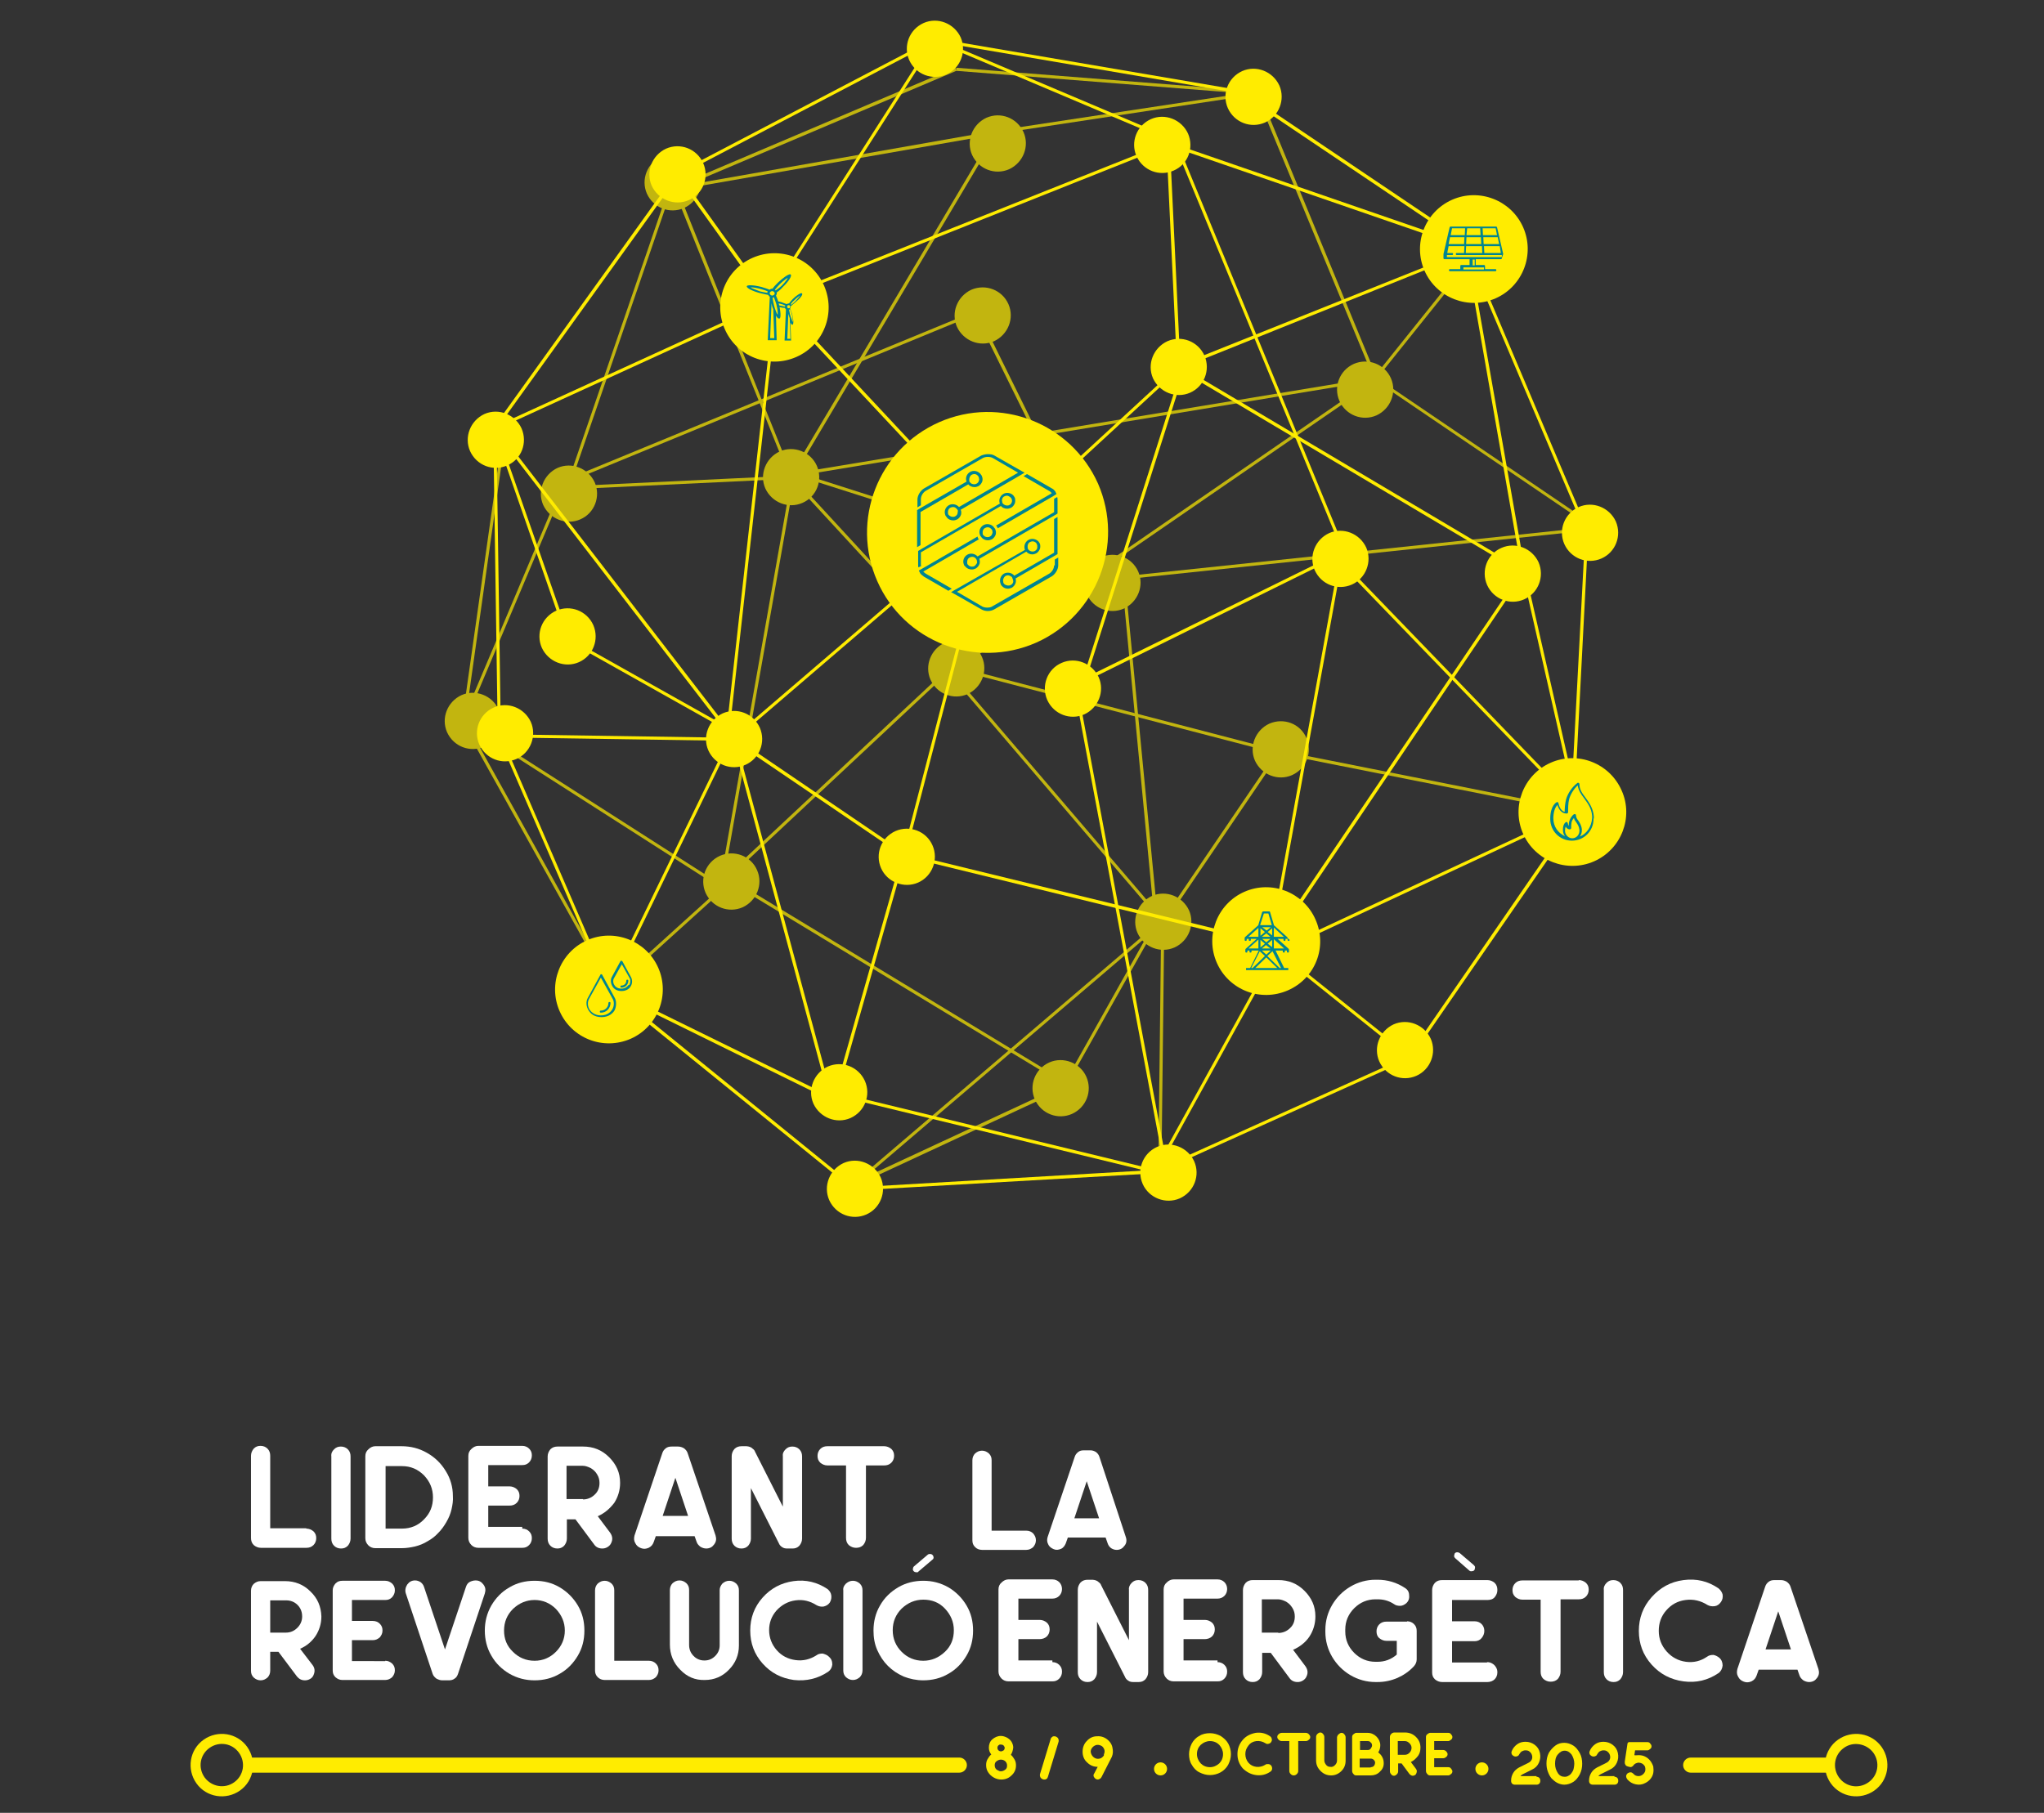 <?xml version="1.0" encoding="utf-8"?>
<!-- Generator: Adobe Illustrator 25.0.0, SVG Export Plug-In . SVG Version: 6.00 Build 0)  -->
<svg version="1.1" id="Capa_1" xmlns="http://www.w3.org/2000/svg" xmlns:xlink="http://www.w3.org/1999/xlink" x="0px" y="0px"
	 viewBox="0 0 595.3 528.1" style="enable-background:new 0 0 595.3 528.1;" xml:space="preserve">
<rect x="0" y="0" width="595.3" height="528.1" fill="#333333" stroke="none"/>
<style type="text/css">
	.st0{opacity:0.7;clip-path:url(#SVGID_2_);}
	.st1{clip-path:url(#SVGID_4_);fill:#FFEC00;}
	.st2{clip-path:url(#SVGID_6_);fill:#FFEC00;}
	.st3{clip-path:url(#SVGID_8_);fill:#FFEC00;}
	.st4{clip-path:url(#SVGID_10_);fill:#FFEC00;}
	.st5{clip-path:url(#SVGID_12_);fill:#FFEC00;}
	.st6{clip-path:url(#SVGID_14_);fill:#FFEC00;}
	.st7{clip-path:url(#SVGID_16_);fill:#FFEC00;}
	.st8{clip-path:url(#SVGID_18_);fill:#FFEC00;}
	.st9{clip-path:url(#SVGID_20_);fill:#FFEC00;}
	.st10{clip-path:url(#SVGID_22_);fill:#FFEC00;}
	.st11{clip-path:url(#SVGID_24_);fill:#FFEC00;}
	.st12{clip-path:url(#SVGID_26_);fill:#FFEC00;}
	.st13{clip-path:url(#SVGID_28_);fill:#FFEC00;}
	.st14{clip-path:url(#SVGID_30_);fill:#FFEC00;}
	.st15{clip-path:url(#SVGID_32_);fill:#FFEC00;}
	.st16{clip-path:url(#SVGID_34_);fill:#FFEC00;}
	.st17{clip-path:url(#SVGID_36_);fill:#FFEC00;}
	.st18{clip-path:url(#SVGID_38_);fill:#FFEC00;}
	.st19{clip-path:url(#SVGID_40_);fill:#FFEC00;}
	.st20{clip-path:url(#SVGID_42_);fill:#FFEC00;}
	.st21{clip-path:url(#SVGID_44_);fill:#FFEC00;}
	.st22{clip-path:url(#SVGID_46_);fill:#FFEC00;}
	.st23{clip-path:url(#SVGID_48_);fill:#FFEC00;}
	.st24{clip-path:url(#SVGID_50_);fill:#FFEC00;}
	.st25{clip-path:url(#SVGID_52_);fill:#FFEC00;}
	.st26{clip-path:url(#SVGID_54_);fill:#FFEC00;}
	.st27{clip-path:url(#SVGID_56_);fill:#FFEC00;}
	.st28{clip-path:url(#SVGID_58_);fill:#FFEC00;}
	.st29{clip-path:url(#SVGID_60_);fill:#FFEC00;}
	.st30{clip-path:url(#SVGID_62_);fill:#FFEC00;}
	.st31{clip-path:url(#SVGID_64_);fill:#FFEC00;}
	.st32{clip-path:url(#SVGID_66_);fill:#FFEC00;}
	.st33{clip-path:url(#SVGID_68_);fill:#FFEC00;}
	.st34{clip-path:url(#SVGID_70_);fill:#FFEC00;}
	.st35{clip-path:url(#SVGID_72_);fill:#FFEC00;}
	.st36{clip-path:url(#SVGID_74_);fill:#FFEC00;}
	.st37{clip-path:url(#SVGID_76_);fill:#FFEC00;}
	.st38{clip-path:url(#SVGID_78_);fill:#FFEC00;}
	.st39{clip-path:url(#SVGID_80_);fill:#FFEC00;}
	.st40{clip-path:url(#SVGID_82_);fill:#FFEC00;}
	.st41{clip-path:url(#SVGID_84_);fill:#FFEC00;}
	.st42{clip-path:url(#SVGID_86_);fill:#FFEC00;}
	.st43{clip-path:url(#SVGID_88_);fill:#FFEC00;}
	.st44{clip-path:url(#SVGID_90_);fill:#FFEC00;}
	.st45{clip-path:url(#SVGID_92_);fill:#FFEC00;}
	.st46{clip-path:url(#SVGID_94_);fill:#FFEC00;}
	.st47{clip-path:url(#SVGID_96_);fill:#FFEC00;}
	.st48{clip-path:url(#SVGID_98_);fill:#FFEC00;}
	.st49{clip-path:url(#SVGID_100_);fill:#FFEC00;}
	.st50{fill:#FFEC00;}
	.st51{fill:#008491;}
	.st52{clip-path:url(#SVGID_102_);fill:#FFEC00;}
	.st53{clip-path:url(#SVGID_104_);fill:#FFEC00;}
	.st54{clip-path:url(#SVGID_106_);fill:#FFEC00;}
	.st55{clip-path:url(#SVGID_108_);fill:#FFEC00;}
	.st56{fill:#FFFFFF;}
</style>
<g>
	<g>
		<defs>
			<rect id="SVGID_1_" x="-119.4" y="-258.1" width="841.9" height="1190.6"/>
		</defs>
		<clipPath id="SVGID_2_">
			<use xlink:href="#SVGID_1_"  style="overflow:visible;"/>
		</clipPath>
		<g class="st0">
			<g>
				<g>
					<defs>
						
							<rect id="SVGID_3_" x="47.7" y="-46.7" transform="matrix(0.174 -0.985 0.985 0.174 66.599 311.747)" width="342.8" height="325.7"/>
					</defs>
					<clipPath id="SVGID_4_">
						<use xlink:href="#SVGID_3_"  style="overflow:visible;"/>
					</clipPath>
					
						<rect x="157.9" y="197.7" transform="matrix(0.174 -0.985 0.985 0.174 -12.959 380.79)" class="st1" width="125.1" height="0.9"/>
				</g>
				<g>
					<defs>
						
							<rect id="SVGID_5_" x="131.4" y="14.8" transform="matrix(0.999 -4.746597e-02 4.746597e-02 0.999 -8.089 14.572)" width="342.8" height="325.7"/>
					</defs>
					<clipPath id="SVGID_6_">
						<use xlink:href="#SVGID_5_"  style="overflow:visible;"/>
					</clipPath>
					
						<rect x="165.2" y="140.1" transform="matrix(0.999 -4.746597e-02 4.746597e-02 0.999 -6.449 9.547)" class="st2" width="65.2" height="0.9"/>
				</g>
				<g>
					<defs>
						<rect id="SVGID_7_" x="129.5" y="19.7" width="342.8" height="325.7"/>
					</defs>
					<clipPath id="SVGID_8_">
						<use xlink:href="#SVGID_7_"  style="overflow:visible;"/>
					</clipPath>
					<polygon class="st3" points="230.8,138.8 230,139.2 195.5,53.3 196.4,52.9 					"/>
				</g>
				<g>
					<defs>
						
							<rect id="SVGID_9_" x="128.6" y="-151.4" transform="matrix(0.325 -0.946 0.946 0.325 191.801 291.474)" width="342.8" height="325.7"/>
					</defs>
					<clipPath id="SVGID_10_">
						<use xlink:href="#SVGID_9_"  style="overflow:visible;"/>
					</clipPath>
					
						<rect x="133.5" y="97.1" transform="matrix(0.325 -0.946 0.946 0.325 29.623 236.689)" class="st4" width="94.2" height="0.9"/>
				</g>
				<g>
					<defs>
						
							<rect id="SVGID_11_" x="42.4" y="-123.7" transform="matrix(0.389 -0.921 0.921 0.389 94.553 220.914)" width="342.8" height="325.7"/>
					</defs>
					<clipPath id="SVGID_12_">
						<use xlink:href="#SVGID_11_"  style="overflow:visible;"/>
					</clipPath>
					
						<rect x="112.7" y="176.1" transform="matrix(0.389 -0.921 0.921 0.389 -71.435 245.466)" class="st5" width="73.1" height="0.9"/>
				</g>
				<g>
					<defs>
						
							<rect id="SVGID_13_" x="26.9" y="-65" transform="matrix(0.539 -0.842 0.842 0.539 8.979 212.083)" width="342.8" height="325.7"/>
					</defs>
					<clipPath id="SVGID_14_">
						<use xlink:href="#SVGID_13_"  style="overflow:visible;"/>
					</clipPath>
					
						<rect x="171.7" y="189.9" transform="matrix(0.539 -0.842 0.842 0.539 -117.719 252.782)" class="st6" width="0.9" height="88.2"/>
				</g>
				<g>
					<defs>
						<rect id="SVGID_15_" x="129.5" y="19.7" width="342.8" height="325.7"/>
					</defs>
					<clipPath id="SVGID_16_">
						<use xlink:href="#SVGID_15_"  style="overflow:visible;"/>
					</clipPath>
					<polygon class="st7" points="178,288.3 134.6,210.4 135.4,209.9 178.8,287.9 					"/>
				</g>
				<g>
					<defs>
						
							<rect id="SVGID_17_" x="40.5" y="-28.4" transform="matrix(0.741 -0.671 0.671 0.741 -35.399 177.053)" width="342.8" height="325.7"/>
					</defs>
					<clipPath id="SVGID_18_">
						<use xlink:href="#SVGID_17_"  style="overflow:visible;"/>
					</clipPath>
					
						<rect x="172.9" y="273.4" transform="matrix(0.741 -0.671 0.671 0.741 -133.688 201.103)" class="st8" width="42.1" height="0.9"/>
				</g>
				<g>
					<defs>
						
							<rect id="SVGID_19_" x="46.3" y="175.8" transform="matrix(1.157628e-02 -1 1 1.157628e-02 -123.498 552.438)" width="342.8" height="325.7"/>
					</defs>
					<clipPath id="SVGID_20_">
						<use xlink:href="#SVGID_19_"  style="overflow:visible;"/>
					</clipPath>
					
						<rect x="304.1" y="302.3" transform="matrix(1.157628e-02 -1 1 1.157628e-02 31.581 637.41)" class="st9" width="68.3" height="0.9"/>
				</g>
				<g>
					<defs>
						
							<rect id="SVGID_21_" x="47.1" y="44.9" transform="matrix(0.76 -0.649 0.649 0.76 -82.544 191.717)" width="342.8" height="325.7"/>
					</defs>
					<clipPath id="SVGID_22_">
						<use xlink:href="#SVGID_21_"  style="overflow:visible;"/>
					</clipPath>
					
						<rect x="234.8" y="306.3" transform="matrix(0.76 -0.649 0.649 0.76 -128.835 264.344)" class="st10" width="118" height="0.9"/>
				</g>
				<g>
					<defs>
						<rect id="SVGID_23_" x="129.5" y="19.7" width="342.8" height="325.7"/>
					</defs>
					<clipPath id="SVGID_24_">
						<use xlink:href="#SVGID_23_"  style="overflow:visible;"/>
					</clipPath>
					<polygon class="st11" points="211.2,256.7 210.5,256.1 279.2,191.8 279.8,192.5 					"/>
				</g>
				<g>
					<defs>
						<rect id="SVGID_25_" x="129.5" y="19.7" width="342.8" height="325.7"/>
					</defs>
					<clipPath id="SVGID_26_">
						<use xlink:href="#SVGID_25_"  style="overflow:visible;"/>
					</clipPath>
					<polygon class="st12" points="279.1,192.5 230.1,139.3 230.8,138.7 279.8,191.9 					"/>
				</g>
				<g>
					<defs>
						<rect id="SVGID_27_" x="129.5" y="19.7" width="342.8" height="325.7"/>
					</defs>
					<clipPath id="SVGID_28_">
						<use xlink:href="#SVGID_27_"  style="overflow:visible;"/>
					</clipPath>
					<polygon class="st13" points="230.8,139.3 230,138.8 289.6,38.4 290.4,38.9 					"/>
				</g>
				<g>
					<defs>
						
							<rect id="SVGID_29_" x="153.3" y="36.3" transform="matrix(0.824 -0.567 0.567 0.824 -55.689 219.295)" width="342.8" height="325.7"/>
					</defs>
					<clipPath id="SVGID_30_">
						<use xlink:href="#SVGID_29_"  style="overflow:visible;"/>
					</clipPath>
					
						<rect x="265.3" y="152" transform="matrix(0.824 -0.567 0.567 0.824 -26.573 219.447)" class="st14" width="148.4" height="0.9"/>
				</g>
				<g>
					<defs>
						
							<rect id="SVGID_31_" x="98.7" y="36.4" transform="matrix(0.76 -0.65 0.65 0.76 -64.641 223.344)" width="342.8" height="325.7"/>
					</defs>
					<clipPath id="SVGID_32_">
						<use xlink:href="#SVGID_31_"  style="overflow:visible;"/>
					</clipPath>
					
						<rect x="307.6" y="185.3" transform="matrix(0.76 -0.65 0.65 0.76 -77.232 256.029)" class="st15" width="0.9" height="94.6"/>
				</g>
				<g>
					<defs>
						<rect id="SVGID_33_" x="129.5" y="19.7" width="342.8" height="325.7"/>
					</defs>
					<clipPath id="SVGID_34_">
						<use xlink:href="#SVGID_33_"  style="overflow:visible;"/>
					</clipPath>
					<polygon class="st16" points="339.2,268.8 338.4,268.3 372,218.8 372.8,219.3 					"/>
				</g>
				<g>
					<defs>
						
							<rect id="SVGID_35_" x="124.3" y="61.7" transform="matrix(0.252 -0.968 0.968 0.252 4.06 454.278)" width="342.8" height="325.7"/>
					</defs>
					<clipPath id="SVGID_36_">
						<use xlink:href="#SVGID_35_"  style="overflow:visible;"/>
					</clipPath>
					
						<rect x="325" y="158.4" transform="matrix(0.252 -0.968 0.968 0.252 43.394 469.863)" class="st17" width="0.9" height="97"/>
				</g>
				<g>
					<defs>
						<rect id="SVGID_37_" x="129.5" y="19.7" width="342.8" height="325.7"/>
					</defs>
					<clipPath id="SVGID_38_">
						<use xlink:href="#SVGID_37_"  style="overflow:visible;"/>
					</clipPath>
					<polygon class="st18" points="460.9,237.1 372.3,219.5 372.5,218.6 461.1,236.2 					"/>
				</g>
				<g>
					<defs>
						<rect id="SVGID_39_" x="129.5" y="19.7" width="342.8" height="325.7"/>
					</defs>
					<clipPath id="SVGID_40_">
						<use xlink:href="#SVGID_39_"  style="overflow:visible;"/>
					</clipPath>
					<polygon class="st19" points="464.5,154.2 400.4,110.7 400.9,110 465,153.5 					"/>
				</g>
				<g>
					<defs>
						
							<rect id="SVGID_41_" x="244" y="75.3" transform="matrix(0.625 -0.78 0.78 0.625 -30.234 413.239)" width="342.8" height="325.7"/>
					</defs>
					<clipPath id="SVGID_42_">
						<use xlink:href="#SVGID_41_"  style="overflow:visible;"/>
					</clipPath>
					
						<rect x="391.3" y="90.6" transform="matrix(0.625 -0.78 0.78 0.625 84.753 358.66)" class="st20" width="49.3" height="0.9"/>
				</g>
				<g>
					<defs>
						<rect id="SVGID_43_" x="129.5" y="19.7" width="342.8" height="325.7"/>
					</defs>
					<clipPath id="SVGID_44_">
						<use xlink:href="#SVGID_43_"  style="overflow:visible;"/>
					</clipPath>
					<polygon class="st21" points="401.1,110.2 400.2,110.5 365.8,27.3 366.7,26.9 					"/>
				</g>
				<g>
					<defs>
						
							<rect id="SVGID_45_" x="152.2" y="22.1" transform="matrix(0.989 -0.15 0.15 0.989 -24.04 50.53)" width="342.8" height="325.7"/>
					</defs>
					<clipPath id="SVGID_46_">
						<use xlink:href="#SVGID_45_"  style="overflow:visible;"/>
					</clipPath>
					
						<rect x="289.6" y="32.4" transform="matrix(0.989 -0.15 0.15 0.989 -1.221 49.495)" class="st22" width="77.1" height="0.9"/>
				</g>
				<g>
					<defs>
						<rect id="SVGID_47_" x="129.5" y="19.7" width="342.8" height="325.7"/>
					</defs>
					<clipPath id="SVGID_48_">
						<use xlink:href="#SVGID_47_"  style="overflow:visible;"/>
					</clipPath>
					<polygon class="st23" points="290.1,39.1 196.2,55.5 196.1,54.6 289.9,38.1 					"/>
				</g>
				<g>
					<defs>
						<rect id="SVGID_49_" x="129.5" y="19.7" width="342.8" height="325.7"/>
					</defs>
					<clipPath id="SVGID_50_">
						<use xlink:href="#SVGID_49_"  style="overflow:visible;"/>
					</clipPath>
					<polygon class="st24" points="278.6,20.6 196.3,55.5 196,54.6 278.2,19.7 					"/>
				</g>
				<g>
					<defs>
						
							<rect id="SVGID_51_" x="307.7" y="-105.4" transform="matrix(7.824985e-02 -0.997 0.997 7.824985e-02 384.343 530.583)" width="342.8" height="325.7"/>
					</defs>
					<clipPath id="SVGID_52_">
						<use xlink:href="#SVGID_51_"  style="overflow:visible;"/>
					</clipPath>
					
						<rect x="321.9" y="-20.4" transform="matrix(7.824985e-02 -0.997 0.997 7.824985e-02 273.592 343.164)" class="st25" width="0.9" height="88.1"/>
				</g>
				<g>
					<defs>
						
							<rect id="SVGID_53_" x="4.9" y="-150.2" transform="matrix(0.14 -0.99 0.99 0.14 139.108 185.456)" width="342.8" height="325.7"/>
					</defs>
					<clipPath id="SVGID_54_">
						<use xlink:href="#SVGID_53_"  style="overflow:visible;"/>
					</clipPath>
					
						<rect x="99.6" y="168.8" transform="matrix(0.14 -0.99 0.99 0.14 -46.487 285.066)" class="st26" width="82.5" height="0.9"/>
				</g>
				<g>
					<defs>
						
							<rect id="SVGID_55_" x="142.2" y="-22.4" transform="matrix(0.304 -0.953 0.953 0.304 84.496 396.493)" width="342.8" height="325.7"/>
					</defs>
					<clipPath id="SVGID_56_">
						<use xlink:href="#SVGID_55_"  style="overflow:visible;"/>
					</clipPath>
					
						<rect x="277.9" y="101.7" transform="matrix(0.304 -0.953 0.953 0.304 48.137 371.628)" class="st27" width="0.9" height="102.4"/>
				</g>
				<g>
					<defs>
						<rect id="SVGID_57_" x="129.5" y="19.7" width="342.8" height="325.7"/>
					</defs>
					<clipPath id="SVGID_58_">
						<use xlink:href="#SVGID_57_"  style="overflow:visible;"/>
					</clipPath>
					<polygon class="st28" points="337.3,268.7 336.3,268.8 326.7,168.4 327.6,168.3 					"/>
				</g>
				<g>
					<defs>
						<rect id="SVGID_59_" x="129.5" y="19.7" width="342.8" height="325.7"/>
					</defs>
					<clipPath id="SVGID_60_">
						<use xlink:href="#SVGID_59_"  style="overflow:visible;"/>
					</clipPath>
					<polygon class="st29" points="310.2,316.1 212.8,257.1 213.3,256.3 310.6,315.3 					"/>
				</g>
				<g>
					<defs>
						<rect id="SVGID_61_" x="129.5" y="19.7" width="342.8" height="325.7"/>
					</defs>
					<clipPath id="SVGID_62_">
						<use xlink:href="#SVGID_61_"  style="overflow:visible;"/>
					</clipPath>
					<polygon class="st30" points="310.8,315.9 310,315.5 336.4,268.5 337.2,269 					"/>
				</g>
				<g>
					<defs>
						<rect id="SVGID_63_" x="129.5" y="19.7" width="342.8" height="325.7"/>
					</defs>
					<clipPath id="SVGID_64_">
						<use xlink:href="#SVGID_63_"  style="overflow:visible;"/>
					</clipPath>
					<polygon class="st31" points="249.1,345.4 248.7,344.5 308.7,316.6 309.1,317.5 					"/>
				</g>
				<g>
					<defs>
						
							<rect id="SVGID_65_" x="149.4" y="-14.2" transform="matrix(0.925 -0.381 0.381 0.925 -32.438 133.315)" width="342.8" height="325.7"/>
					</defs>
					<clipPath id="SVGID_66_">
						<use xlink:href="#SVGID_65_"  style="overflow:visible;"/>
					</clipPath>
					
						<rect x="161.5" y="114.9" transform="matrix(0.925 -0.381 0.381 0.925 -26.95 94.417)" class="st32" width="127.4" height="0.9"/>
				</g>
				<g>
					<defs>
						<rect id="SVGID_67_" x="129.5" y="19.7" width="342.8" height="325.7"/>
					</defs>
					<clipPath id="SVGID_68_">
						<use xlink:href="#SVGID_67_"  style="overflow:visible;"/>
					</clipPath>
					<path class="st33" d="M145.2,206.7c1.8,4.1,0,8.9-4.2,10.8c-4.1,1.8-8.9,0-10.8-4.2c-1.8-4.1,0.1-8.9,4.2-10.8
						C138.5,200.7,143.4,202.6,145.2,206.7"/>
				</g>
				<g>
					<defs>
						<rect id="SVGID_69_" x="129.5" y="19.7" width="342.8" height="325.7"/>
					</defs>
					<clipPath id="SVGID_70_">
						<use xlink:href="#SVGID_69_"  style="overflow:visible;"/>
					</clipPath>
					<path class="st34" d="M173.2,140.5c1.8,4.1,0,9-4.2,10.8c-4.1,1.8-8.9-0.1-10.8-4.2c-1.8-4.1,0.1-8.9,4.2-10.8
						C166.5,134.5,171.3,136.4,173.2,140.5"/>
				</g>
				<g>
					<defs>
						<rect id="SVGID_71_" x="129.5" y="19.7" width="342.8" height="325.7"/>
					</defs>
					<clipPath id="SVGID_72_">
						<use xlink:href="#SVGID_71_"  style="overflow:visible;"/>
					</clipPath>
					<path class="st35" d="M203.4,49.8c1.8,4.1,0,8.9-4.2,10.8c-4.1,1.8-8.9,0-10.8-4.2c-1.8-4.1,0.1-8.9,4.2-10.8
						C196.8,43.8,201.6,45.7,203.4,49.8"/>
				</g>
				<g>
					<defs>
						<rect id="SVGID_73_" x="129.5" y="19.7" width="342.8" height="325.7"/>
					</defs>
					<clipPath id="SVGID_74_">
						<use xlink:href="#SVGID_73_"  style="overflow:visible;"/>
					</clipPath>
					<path class="st36" d="M237.9,135.7c1.8,4.1,0,9-4.2,10.8c-4.1,1.8-8.9-0.1-10.8-4.2c-1.8-4.1,0.1-8.9,4.2-10.8
						C231.2,129.7,236.1,131.6,237.9,135.7"/>
				</g>
				<g>
					<defs>
						<rect id="SVGID_75_" x="129.5" y="19.7" width="342.8" height="325.7"/>
					</defs>
					<clipPath id="SVGID_76_">
						<use xlink:href="#SVGID_75_"  style="overflow:visible;"/>
					</clipPath>
					<path class="st37" d="M220.5,253.5c1.8,4.1-0.1,8.9-4.2,10.8c-4.1,1.8-8.9,0-10.8-4.2c-1.8-4.1,0-8.9,4.2-10.8
						C213.8,247.5,218.7,249.3,220.5,253.5"/>
				</g>
				<g>
					<defs>
						<rect id="SVGID_77_" x="129.5" y="19.7" width="342.8" height="325.7"/>
					</defs>
					<clipPath id="SVGID_78_">
						<use xlink:href="#SVGID_77_"  style="overflow:visible;"/>
					</clipPath>
					<path class="st38" d="M316.4,313.7c1.8,4.1,0,8.9-4.2,10.8c-4.1,1.8-8.9,0-10.8-4.2c-1.8-4.1,0-8.9,4.2-10.8
						C309.7,307.7,314.6,309.6,316.4,313.7"/>
				</g>
				<g>
					<defs>
						<rect id="SVGID_79_" x="129.5" y="19.7" width="342.8" height="325.7"/>
					</defs>
					<clipPath id="SVGID_80_">
						<use xlink:href="#SVGID_79_"  style="overflow:visible;"/>
					</clipPath>
					<path class="st39" d="M346.3,265.2c1.8,4.1-0.1,8.9-4.2,10.8c-4.1,1.8-8.9,0-10.8-4.2c-1.8-4.1,0.1-8.9,4.2-10.8
						C339.6,259.2,344.4,261.1,346.3,265.2"/>
				</g>
				<g>
					<defs>
						<rect id="SVGID_81_" x="129.5" y="19.7" width="342.8" height="325.7"/>
					</defs>
					<clipPath id="SVGID_82_">
						<use xlink:href="#SVGID_81_"  style="overflow:visible;"/>
					</clipPath>
					<path class="st40" d="M286,191.4c1.8,4.1-0.1,8.9-4.2,10.8c-4.1,1.8-8.9,0-10.8-4.2c-1.8-4.1,0.1-8.9,4.2-10.8
						C279.3,185.4,284.2,187.3,286,191.4"/>
				</g>
				<g>
					<defs>
						<rect id="SVGID_83_" x="129.5" y="19.7" width="342.8" height="325.7"/>
					</defs>
					<clipPath id="SVGID_84_">
						<use xlink:href="#SVGID_83_"  style="overflow:visible;"/>
					</clipPath>
					<path class="st41" d="M331.5,166.5c1.8,4.1-0.1,8.9-4.2,10.8c-4.1,1.8-8.9,0-10.8-4.2c-1.8-4.1,0-8.9,4.2-10.8
						C324.9,160.5,329.7,162.4,331.5,166.5"/>
				</g>
				<g>
					<defs>
						<rect id="SVGID_85_" x="129.5" y="19.7" width="342.8" height="325.7"/>
					</defs>
					<clipPath id="SVGID_86_">
						<use xlink:href="#SVGID_85_"  style="overflow:visible;"/>
					</clipPath>
					<path class="st42" d="M380.5,215c1.8,4.1,0,8.9-4.2,10.8c-4.1,1.8-8.9-0.1-10.8-4.2c-1.8-4.1,0.1-8.9,4.2-10.8
						C373.9,209,378.7,210.8,380.5,215"/>
				</g>
				<g>
					<defs>
						<rect id="SVGID_87_" x="129.5" y="19.7" width="342.8" height="325.7"/>
					</defs>
					<clipPath id="SVGID_88_">
						<use xlink:href="#SVGID_87_"  style="overflow:visible;"/>
					</clipPath>
					<path class="st43" d="M405.1,110.2c1.8,4.1-0.1,8.9-4.2,10.8c-4.1,1.8-8.9,0-10.8-4.2c-1.8-4.1,0-8.9,4.2-10.8
						C398.5,104.2,403.3,106.1,405.1,110.2"/>
				</g>
				<g>
					<defs>
						<rect id="SVGID_89_" x="129.5" y="19.7" width="342.8" height="325.7"/>
					</defs>
					<clipPath id="SVGID_90_">
						<use xlink:href="#SVGID_89_"  style="overflow:visible;"/>
					</clipPath>
					<path class="st44" d="M293.7,88.6c1.8,4.1-0.1,8.9-4.2,10.8c-4.1,1.8-8.9-0.1-10.8-4.2c-1.8-4.1,0.1-8.9,4.2-10.8
						C287.1,82.6,291.9,84.5,293.7,88.6"/>
				</g>
				<g>
					<defs>
						<rect id="SVGID_91_" x="129.5" y="19.7" width="342.8" height="325.7"/>
					</defs>
					<clipPath id="SVGID_92_">
						<use xlink:href="#SVGID_91_"  style="overflow:visible;"/>
					</clipPath>
					<path class="st45" d="M298.1,38.5c1.8,4.1-0.1,8.9-4.2,10.8c-4.1,1.8-8.9,0-10.8-4.2c-1.8-4.1,0.1-8.9,4.2-10.8
						C291.4,32.5,296.2,34.3,298.1,38.5"/>
				</g>
				<g>
					<defs>
						<rect id="SVGID_93_" x="129.5" y="19.7" width="342.8" height="325.7"/>
					</defs>
					<clipPath id="SVGID_94_">
						<use xlink:href="#SVGID_93_"  style="overflow:visible;"/>
					</clipPath>
					<path class="st46" d="M436.8,69.8c1.8,4.1-0.1,8.9-4.2,10.8c-4.1,1.8-8.9-0.1-10.8-4.2c-1.8-4.1,0-8.9,4.2-10.8
						C430.2,63.8,435,65.7,436.8,69.8"/>
				</g>
				<g>
					<defs>
						<rect id="SVGID_95_" x="129.5" y="19.7" width="342.8" height="325.7"/>
					</defs>
					<clipPath id="SVGID_96_">
						<use xlink:href="#SVGID_95_"  style="overflow:visible;"/>
					</clipPath>
					<polygon class="st47" points="322.7,169.9 285,93.5 285.9,93.1 323.5,169.4 					"/>
				</g>
				<g>
					<defs>
						
							<rect id="SVGID_97_" x="139.1" y="20.9" transform="matrix(0.987 -0.163 0.163 0.987 -25.753 52.925)" width="342.8" height="325.7"/>
					</defs>
					<clipPath id="SVGID_98_">
						<use xlink:href="#SVGID_97_"  style="overflow:visible;"/>
					</clipPath>
					
						<rect x="230.5" y="124.4" transform="matrix(0.987 -0.163 0.163 0.987 -16.13 52.605)" class="st48" width="165.6" height="0.9"/>
				</g>
				<g>
					<defs>
						<rect id="SVGID_99_" x="129.5" y="19.7" width="342.8" height="325.7"/>
					</defs>
					<clipPath id="SVGID_100_">
						<use xlink:href="#SVGID_99_"  style="overflow:visible;"/>
					</clipPath>
					<polygon class="st49" points="464.8,154.3 327.2,168.8 327.1,167.9 464.7,153.4 					"/>
				</g>
			</g>
		</g>
	</g>
</g>
<rect x="221.6" y="64.1" transform="matrix(0.929 -0.37 0.37 0.929 -3.771 109.411)" class="st50" width="123" height="0.9"/>
<polygon class="st50" points="343.8,106.9 342.8,107 339.7,41.8 340.7,41.8 "/>
<polygon class="st50" points="429.4,72.9 343.5,107.4 343.1,106.5 429.1,72.1 "/>
<polygon class="st50" points="429.1,73 340.1,42.3 340.4,41.4 429.4,72.1 "/>
<rect x="305.4" y="-10.7" transform="matrix(0.39 -0.921 0.921 0.39 162.696 297.36)" class="st50" width="0.9" height="73.1"/>
<rect x="204.3" y="48.3" transform="matrix(0.539 -0.843 0.843 0.539 73.451 231.73)" class="st50" width="88.2" height="0.9"/>
<rect x="192.5" y="30.7" transform="matrix(0.886 -0.464 0.464 0.886 12.366 112.52)" class="st50" width="84.5" height="0.9"/>
<polygon class="st50" points="222.2,86.4 196.9,51.1 197.7,50.5 223,85.8 "/>
<rect x="140" y="105.6" transform="matrix(0.909 -0.416 0.416 0.909 -27.367 86.68)" class="st50" width="90" height="0.9"/>
<polygon class="st50" points="144.5,125.1 143.7,124.6 196.9,50.5 197.7,51.1 "/>
<rect x="144.3" y="124.8" transform="matrix(1 -1.479067e-02 1.479067e-02 1 -2.492 2.159)" class="st50" width="0.9" height="89.5"/>
<rect x="179.1" y="180.7" transform="matrix(1.514406e-02 -1 1 1.514406e-02 -38.006 391.163)" class="st50" width="0.9" height="68.3"/>
<polygon class="st50" points="213.4,215.6 143.7,125.1 144.5,124.6 214.2,215 "/>
<rect x="152.3" y="152.8" transform="matrix(0.111 -0.994 0.994 0.111 42.078 353.595)" class="st50" width="132.6" height="0.9"/>
<polygon class="st50" points="289.8,156.3 225.6,87.7 226.3,87 290.5,155.7 "/>
<rect x="280.5" y="131" transform="matrix(0.735 -0.678 0.678 0.735 -5.182 249.74)" class="st50" width="72.3" height="0.9"/>
<polygon class="st50" points="443.5,167 343.1,107.4 343.5,106.5 444,166.2 "/>
<polygon class="st50" points="370.8,275.4 370,274.8 443.3,166.3 444.1,166.8 "/>
<rect x="202.4" y="184.1" transform="matrix(0.759 -0.651 0.651 0.759 -60.016 206.857)" class="st50" width="94.6" height="0.9"/>
<polygon class="st50" points="263,249.3 213.5,215.7 214.1,214.9 263.5,248.5 "/>
<rect x="226.9" y="201.6" transform="matrix(0.252 -0.968 0.968 0.252 10.568 417.686)" class="st50" width="97" height="0.9"/>
<polygon class="st50" points="370.3,275.6 263.1,249.4 263.4,248.5 370.5,274.6 "/>
<polygon class="st50" points="243.9,318.8 243,318.5 262.8,248.8 263.7,249.1 "/>
<polygon class="st50" points="242.4,319.8 241.5,320.1 213.3,215.4 214.2,215.2 "/>
<polygon class="st50" points="241.7,320.4 177.1,288.6 177.6,287.8 242.1,319.5 "/>
<rect x="160.9" y="211" transform="matrix(0.918 -0.397 0.397 0.918 -86.443 84.626)" class="st50" width="0.9" height="80.5"/>
<rect x="154.7" y="251.7" transform="matrix(0.437 -0.9 0.9 0.437 -117.135 317.245)" class="st50" width="80" height="0.9"/>
<polygon class="st50" points="336.4,341.7 243.3,319.1 243.5,318.2 336.6,340.8 "/>
<rect x="317.5" y="308.7" transform="matrix(0.483 -0.876 0.876 0.483 -87.619 469.947)" class="st50" width="73.3" height="0.9"/>
<rect x="390.8" y="267.9" transform="matrix(0.625 -0.781 0.781 0.625 -81.576 415.394)" class="st50" width="0.9" height="49.3"/>
<rect x="332.9" y="324.1" transform="matrix(0.912 -0.411 0.411 0.912 -100.396 182.159)" class="st50" width="81.1" height="0.9"/>
<polygon class="st50" points="410.9,308.2 410.1,307.7 459.5,236 460.3,236.6 "/>
<rect x="367.5" y="256.3" transform="matrix(0.906 -0.423 0.423 0.906 -69.511 199.854)" class="st50" width="97" height="0.9"/>
<rect x="451" y="165.7" transform="matrix(0.975 -0.222 0.222 0.975 -33.212 105.027)" class="st50" width="0.9" height="69.7"/>
<polygon class="st50" points="444.2,166.5 443.2,166.6 426.8,72.8 427.7,72.6 "/>
<rect x="444.2" y="69.1" transform="matrix(0.921 -0.39 0.39 0.921 -9.177 182.422)" class="st50" width="0.9" height="89.4"/>
<polygon class="st50" points="458.4,236.5 457.4,236.5 461.7,154.9 462.6,155 "/>
<polygon class="st50" points="429,72.9 364.9,29.8 365.5,29 429.5,72.1 "/>
<rect x="318.1" y="-27.6" transform="matrix(0.168 -0.986 0.986 0.168 245.797 330.29)" class="st50" width="0.9" height="94.2"/>
<polygon class="st50" points="314.4,203.8 313.5,203.6 344.6,106 345.5,106.3 "/>
<rect x="189.7" y="173.2" transform="matrix(0.49 -0.872 0.872 0.49 -77.557 267.851)" class="st50" width="0.9" height="53.9"/>
<polygon class="st50" points="165.7,185.3 164.8,185.6 143.7,125 144.5,124.7 "/>
<rect x="366.5" y="38" transform="matrix(0.925 -0.381 0.381 0.925 -11.102 147.276)" class="st50" width="0.9" height="127.4"/>
<rect x="320" y="219.3" transform="matrix(0.179 -0.984 0.984 0.179 95.869 554.475)" class="st50" width="120.4" height="0.9"/>
<polygon class="st50" points="248.7,346.7 177,288.6 177.6,287.8 249.3,346 "/>
<polygon class="st50" points="336.5,341.8 249,346.8 248.9,345.9 336.5,340.8 "/>
<path class="st50" d="M368.4,35.7c-4.1,1.8-8.9,0-10.8-4.2c-1.8-4.1,0-8.9,4.2-10.8c4.1-1.8,8.9,0.1,10.8,4.2
	C374.4,29,372.5,33.9,368.4,35.7"/>
<path class="st50" d="M275.6,21.7c-4.1,1.8-8.9,0-10.8-4.2c-1.8-4.1,0-8.9,4.2-10.8c4.1-1.8,8.9,0.1,10.8,4.2
	C281.6,15.1,279.7,19.9,275.6,21.7"/>
<path class="st50" d="M341.8,49.7c-4.1,1.8-8.9,0-10.8-4.2c-1.8-4.1,0-8.9,4.2-10.8c4.1-1.8,8.9,0.1,10.8,4.2
	C347.8,43.1,346,47.9,341.8,49.7"/>
<path class="st50" d="M435.6,86.9c-7.9,3.5-17.2-0.1-20.7-8s0.1-17.2,8-20.7s17.2,0.1,20.7,8S443.5,83.4,435.6,86.9"/>
<path class="st50" d="M346.6,114.4c-4.1,1.8-8.9-0.1-10.8-4.2c-1.8-4.1,0.1-8.9,4.2-10.8c4.1-1.8,8.9,0,10.8,4.2
	C352.6,107.8,350.7,112.6,346.6,114.4"/>
<path class="st50" d="M231.9,104c-8,3.5-17.3-0.1-20.8-8.1s0.1-17.3,8.1-20.8s17.3,0.1,20.8,8.1S239.9,100.5,231.9,104"/>
<path class="st50" d="M168.6,192.9c-4.1,1.8-8.9-0.1-10.8-4.2c-1.8-4.1,0-8.9,4.2-10.8c4.1-1.8,8.9,0,10.8,4.2
	C174.6,186.3,172.7,191.1,168.6,192.9"/>
<path class="st50" d="M217.1,222.8c-4.1,1.8-8.9,0-10.8-4.2c-1.8-4.1,0.1-8.9,4.2-10.8c4.1-1.8,8.9,0,10.8,4.2
	C223.1,216.2,221.2,221,217.1,222.8"/>
<path class="st50" d="M301.8,187.2c-17.7,7.8-38.5-0.2-46.3-17.9s0.2-38.4,18-46.3c17.7-7.8,38.4,0.2,46.3,17.9
	C327.5,158.6,319.5,179.3,301.8,187.2"/>
<path class="st50" d="M315.8,208.1c-4.1,1.8-8.9,0-10.8-4.2c-1.8-4.1,0-9,4.2-10.8c4.1-1.8,8.9,0.1,10.8,4.2
	C321.8,201.4,319.9,206.2,315.8,208.1"/>
<path class="st50" d="M267.4,257.1c-4.1,1.8-9-0.1-10.8-4.2c-1.8-4.1,0-8.9,4.2-10.8c4.1-1.8,9,0,10.8,4.2
	C273.4,250.4,271.5,255.3,267.4,257.1"/>
<path class="st50" d="M375.1,288.5c-8,3.5-17.2-0.1-20.7-8s0.1-17.2,8-20.7s17.2,0.1,20.7,8C386.7,275.8,383.1,285,375.1,288.5"/>
<path class="st50" d="M393.7,170.3c-4.1,1.8-8.9,0-10.8-4.2c-1.8-4.1,0.1-8.9,4.2-10.8c4.1-1.8,8.9,0.1,10.8,4.2
	C399.7,163.6,397.8,168.5,393.7,170.3"/>
<path class="st50" d="M443.9,174.6c-4.1,1.8-8.9,0-10.8-4.2c-1.8-4.1,0-9,4.2-10.8c4.1-1.8,8.9,0.1,10.8,4.2
	C449.9,168,448,172.8,443.9,174.6"/>
<path class="st50" d="M466.4,162.7c-4.1,1.8-8.9,0-10.8-4.2c-1.8-4.1,0-8.9,4.2-10.8c4.1-1.8,8.9,0.1,10.8,4.2
	C472.4,156.1,470.5,160.9,466.4,162.7"/>
<path class="st50" d="M464.3,250.9c-7.9,3.5-17.2-0.1-20.7-8s0.1-17.2,8-20.7s17.2,0.1,20.7,8.1
	C475.8,238.1,472.2,247.4,464.3,250.9"/>
<path class="st50" d="M412.5,313.4c-4.1,1.8-8.9,0-10.8-4.2c-1.8-4.1,0.1-8.9,4.2-10.8c4.1-1.8,8.9,0.1,10.8,4.2
	C418.5,306.7,416.6,311.6,412.5,313.4"/>
<path class="st50" d="M343.6,349.1c-4.1,1.8-9-0.1-10.8-4.2s0-8.9,4.2-10.8c4.1-1.8,8.9,0.1,10.8,4.2
	C349.6,342.4,347.8,347.2,343.6,349.1"/>
<path class="st50" d="M247.7,325.7c-4.1,1.8-8.9-0.1-10.8-4.2c-1.8-4.1,0.1-8.9,4.2-10.8c4.1-1.8,8.9,0,10.8,4.2
	C253.7,319,251.9,323.8,247.7,325.7"/>
<path class="st50" d="M252.3,353.8c-4.1,1.8-8.9,0-10.8-4.2c-1.8-4.1,0.1-8.9,4.2-10.8c4.1-1.8,8.9,0.1,10.8,4.2
	C258.3,347.2,256.4,352,252.3,353.8"/>
<path class="st50" d="M183.7,302.6c-8,3.5-17.2-0.1-20.7-8s0.1-17.2,8-20.7s17.2,0.1,20.7,8S191.6,299.1,183.7,302.6"/>
<path class="st50" d="M150.4,221.1c-4.1,1.8-8.9,0-10.8-4.2c-1.8-4.1,0-8.9,4.2-10.8c4.1-1.8,8.9,0.1,10.8,4.2
	C156.4,214.4,154.5,219.3,150.4,221.1"/>
<path class="st50" d="M147.7,135.6c-4.1,1.8-8.9,0-10.8-4.2c-1.8-4.1,0.1-8.9,4.2-10.8c4.1-1.8,8.9,0.1,10.8,4.2
	C153.7,129,151.9,133.8,147.7,135.6"/>
<path class="st50" d="M200.6,58.3c-4.1,1.8-8.9-0.1-10.8-4.2c-1.8-4.1,0.1-8.9,4.2-10.8c4.1-1.8,8.9,0,10.8,4.2
	C206.6,51.6,204.8,56.5,200.6,58.3"/>
<polygon class="st50" points="312.9,200.1 312.5,199.2 388.8,161.6 389.2,162.4 "/>
<polygon class="st50" points="457.3,233.6 387.6,161.4 388.3,160.8 458,233 "/>
<polygon class="st50" points="339.6,337.9 338.7,338.1 313.5,203.8 314.4,203.6 "/>
<path class="st51" d="M307,164.7c0,0.9-0.6,1.9-1.4,2.4l-16.7,9.6c-0.3,0.2-0.8,0.3-1.4,0.3c-0.5,0-1-0.1-1.4-0.3l-6.5-3.8l-0.9-0.5
	l0.9-0.5l19.3-11.2c0.4,0.5,1.1,0.8,1.7,0.8c0.4,0,0.8-0.1,1.2-0.3c0.5-0.3,0.9-0.8,1.1-1.4c0.1-0.4,0.1-0.9,0-1.3
	c-0.1-0.2-0.1-0.3-0.2-0.4c-0.1-0.1-0.1-0.2-0.2-0.3c-0.7-0.8-2-1.1-3-0.5s-1.4,1.8-1,2.9L278,171.9l-1,0.6l0,0l0.9,0.5l0.9,0.5l7,4
	c0.5,0.3,1.2,0.5,1.9,0.5c0.7,0,1.4-0.2,1.9-0.5l16.7-9.6c1-0.6,1.9-2,1.9-3.2v-2.3l-1,0.6v1.7H307z M300,157.9
	c0.2-0.1,0.5-0.2,0.7-0.2c0.4,0,0.8,0.2,1,0.4c0.1,0.1,0.2,0.2,0.2,0.3c0.1,0.1,0.1,0.3,0.2,0.5c0,0.2,0,0.4,0,0.7
	c-0.1,0.4-0.3,0.7-0.7,0.9c-0.5,0.3-1.2,0.2-1.7-0.2c-0.1-0.1-0.2-0.2-0.3-0.4c-0.1-0.1-0.1-0.3-0.1-0.4
	C299.2,158.9,299.4,158.2,300,157.9"/>
<path class="st51" d="M286.4,153c-1,0.6-1.4,1.8-1,2.8c0,0.1,0.1,0.3,0.2,0.4c0.1,0.1,0.2,0.2,0.3,0.4c0.4,0.5,1.1,0.8,1.8,0.8
	c0.4,0,0.8-0.1,1.2-0.3c0.5-0.3,0.9-0.8,1.1-1.4c0.1-0.5,0.1-0.9-0.1-1.4c0-0.1-0.1-0.3-0.2-0.4c-0.1-0.1-0.2-0.2-0.3-0.4
	C288.7,152.7,287.4,152.4,286.4,153 M288.6,154c0.1,0.1,0.2,0.2,0.3,0.3c0.1,0.1,0.1,0.3,0.1,0.4c0.1,0.2,0.1,0.5,0,0.7
	c-0.1,0.4-0.3,0.7-0.7,0.9c-0.5,0.3-1.3,0.2-1.7-0.2c-0.1-0.1-0.2-0.2-0.3-0.3c-0.1-0.1-0.1-0.3-0.1-0.4c-0.1-0.6,0.1-1.3,0.7-1.6
	c0.2-0.1,0.5-0.2,0.7-0.2C288,153.6,288.3,153.7,288.6,154"/>
<path class="st51" d="M307.7,143.9c-0.1-0.3-0.3-0.5-0.4-0.8c-0.2-0.2-0.4-0.5-0.6-0.6c-0.1-0.1-0.3-0.2-0.5-0.3l-7.1-4.1l-1,0.6
	l7.6,4.4l0,0c0.2,0.1,0.5,0.4,0.6,0.6l-16.2,9.4c0.1,0.1,0.2,0.2,0.3,0.4c0.1,0.1,0.1,0.3,0.2,0.4l16.2-9.4L307.7,143.9z"/>
<path class="st51" d="M284.7,156.3l-16.2,9.4l-0.9,0.5c0.1,0.3,0.3,0.5,0.4,0.8c0.3,0.4,0.7,0.7,1.1,1l7.1,4.1l1-0.6l-7.6-4.4
	c-0.2-0.1-0.5-0.4-0.7-0.6l16.2-9.4c-0.1-0.1-0.2-0.2-0.3-0.4C284.8,156.5,284.7,156.4,284.7,156.3"/>
<path class="st51" d="M268.2,164.7v-3.8l23.3-13.5c0.4,0.5,1.1,0.8,1.8,0.8c0.4,0,0.8-0.1,1.2-0.3c0.5-0.3,0.9-0.8,1.1-1.4
	c0.1-0.5,0.1-0.9,0-1.4c-0.1-0.1-0.1-0.3-0.2-0.4c-0.1-0.1-0.2-0.2-0.2-0.3c-0.7-0.8-2-1.1-3-0.5s-1.4,1.8-1,2.8l-22.8,13.2l-1,0.6
	v1v3.2c0,0.2,0,0.4,0.1,0.6l0.9-0.5C268.2,164.8,268.2,164.7,268.2,164.7 M292.5,144.6c0.2-0.1,0.5-0.2,0.7-0.2c0.4,0,0.7,0.2,1,0.4
	c0.1,0.1,0.2,0.2,0.3,0.3c0.1,0.1,0.1,0.3,0.2,0.4c0,0.2,0.1,0.5,0,0.7c-0.1,0.4-0.3,0.7-0.7,0.9c-0.5,0.3-1.2,0.2-1.7-0.2
	c-0.1-0.1-0.2-0.2-0.3-0.3c-0.1-0.1-0.1-0.3-0.1-0.4C291.7,145.6,291.9,144.9,292.5,144.6"/>
<path class="st51" d="M268.2,149.1l13.8-8c0.4,0.5,1.1,0.8,1.8,0.8c0.4,0,0.8-0.1,1.2-0.3c0.5-0.3,0.9-0.8,1.1-1.4
	c0.1-0.5,0.1-0.9-0.1-1.4c0-0.1-0.1-0.3-0.2-0.4c-0.1-0.1-0.2-0.3-0.3-0.4c-0.7-0.8-2-1.1-3-0.5s-1.4,1.8-1,2.8l-13.4,7.7l-1,0.6v1
	v9.8l1-0.6v-9.7H268.2z M283,138.3c0.2-0.1,0.5-0.2,0.7-0.2c0.4,0,0.7,0.1,1,0.4c0.1,0.1,0.2,0.2,0.3,0.4c0.1,0.1,0.1,0.3,0.1,0.4
	c0.1,0.2,0.1,0.5,0,0.7c-0.1,0.4-0.3,0.7-0.7,0.9c-0.5,0.3-1.3,0.2-1.7-0.2c-0.1-0.1-0.2-0.2-0.3-0.3c-0.1-0.1-0.1-0.3-0.1-0.4
	C282.2,139.3,282.5,138.6,283,138.3"/>
<path class="st51" d="M268.2,145.4c0-0.9,0.6-1.9,1.4-2.4l16.7-9.6c0.4-0.2,0.9-0.3,1.4-0.3s1,0.1,1.4,0.3l7.4,4.3l-17.2,10
	c-0.7-0.8-2-1.1-3-0.5s-1.4,1.8-1,2.8c0,0.1,0.1,0.3,0.2,0.4c0.1,0.1,0.2,0.2,0.3,0.4c0.4,0.5,1.1,0.8,1.8,0.8
	c0.4,0,0.8-0.1,1.2-0.3c0.5-0.3,0.9-0.8,1.1-1.4c0.1-0.5,0.1-0.9-0.1-1.4l17.6-10.2l1-0.6l-0.9-0.5l-7.9-4.5
	c-0.5-0.3-1.1-0.4-1.9-0.4c-0.7,0-1.4,0.2-1.9,0.4l-16.7,9.6c-1,0.6-1.9,2-1.9,3.2v2.3l1-0.6V145.4z M278.9,149.5
	c-0.1,0.4-0.3,0.7-0.7,0.9c-0.5,0.3-1.2,0.2-1.7-0.2c-0.1-0.1-0.2-0.2-0.3-0.3c-0.1-0.1-0.1-0.3-0.1-0.4c-0.1-0.6,0.1-1.3,0.7-1.6
	c0.2-0.1,0.5-0.2,0.7-0.2c0.4,0,0.7,0.1,1,0.4c0.1,0.1,0.2,0.2,0.3,0.3c0.1,0.1,0.1,0.3,0.2,0.4
	C278.9,149.1,278.9,149.3,278.9,149.5"/>
<path class="st51" d="M307,161l-11.6,6.7c-0.7-0.9-2-1.1-3-0.6c-1,0.6-1.4,1.8-1,2.9c0,0.1,0.1,0.2,0.1,0.3c0.1,0.2,0.2,0.3,0.3,0.4
	c0.4,0.5,1.1,0.8,1.7,0.8c0.4,0,0.8-0.1,1.2-0.3c0.5-0.3,0.9-0.8,1.1-1.4c0.1-0.4,0.1-0.9,0-1.3L307,162l1-0.6v-1v-9.8l-1,0.6V161z
	 M295.1,169.5c-0.1,0.4-0.3,0.7-0.7,0.9c-0.5,0.3-1.2,0.2-1.7-0.1c-0.1-0.1-0.3-0.2-0.4-0.4c-0.1-0.1-0.1-0.2-0.1-0.4
	c-0.2-0.6,0.1-1.3,0.6-1.7c0.2-0.1,0.5-0.2,0.7-0.2c0.4,0,0.8,0.2,1.1,0.4c0.1,0.1,0.2,0.2,0.2,0.3c0.1,0.2,0.1,0.3,0.2,0.5
	C295.1,169.1,295.1,169.3,295.1,169.5"/>
<path class="st51" d="M307.9,144.8l-0.9,0.5v0.1v3.8l-22.3,12.9c-0.7-0.8-2-1.1-3-0.5s-1.4,1.8-1,2.8c0,0.1,0.1,0.3,0.2,0.4
	c0.1,0.1,0.2,0.2,0.3,0.3c0.4,0.5,1.1,0.8,1.8,0.8c0.4,0,0.8-0.1,1.2-0.3c0.5-0.3,0.9-0.8,1.1-1.4c0.1-0.5,0.1-0.9-0.1-1.4
	l21.8-12.6l1-0.6v-1v-3.2C308,145.2,308,145,307.9,144.8 M283.8,164.9c-0.5,0.3-1.3,0.2-1.7-0.2c-0.1-0.1-0.2-0.2-0.3-0.3
	c-0.1-0.1-0.1-0.3-0.1-0.4c-0.1-0.6,0.1-1.3,0.7-1.6c0.2-0.1,0.5-0.2,0.7-0.2c0.4,0,0.7,0.1,1,0.4c0.1,0.1,0.2,0.2,0.3,0.4
	c0.1,0.1,0.1,0.3,0.1,0.4c0.1,0.2,0.1,0.5,0,0.7C284.3,164.4,284.1,164.7,283.8,164.9"/>
<path class="st51" d="M437.8,74L437.8,74L437.8,74l-0.6-2.6l0,0l-0.6-2.6l0,0l-0.6-2.6c0-0.1-0.2-0.2-0.3-0.2h-13.2
	c-0.1,0-0.3,0.1-0.3,0.2l-0.6,2.6l0,0l-0.6,2.6l0,0l-0.6,2.6l0,0l0,0l0,0v1.2c0,0.2,0.1,0.3,0.3,0.3h7.3v1.7h-2.4
	c-0.2,0-0.3,0.1-0.3,0.3v0.9h-3c-0.2,0-0.3,0.1-0.3,0.3c0,0.2,0.1,0.3,0.3,0.3h3.3h6.6h3.3c0.2,0,0.3-0.1,0.3-0.3
	c0-0.2-0.1-0.3-0.3-0.3h-3v-0.9c0-0.2-0.1-0.3-0.3-0.3h-2.4v-1.7h7.3c0.2,0,0.3-0.1,0.3-0.3L437.8,74L437.8,74L437.8,74L437.8,74
	L437.8,74 M437.1,73.7h-4.8l-0.1-2h4.6L437.1,73.7z M436.2,69.1l0.4,2h-4.5l-0.1-2H436.2z M435.6,66.5l0.4,2h-4.1l-0.1-2H435.6z
	 M427.3,66.5h3.8l0.1,2h-4.1L427.3,66.5z M427.1,69.1h4.2l0.1,2H427L427.1,69.1z M427,71.7h4.6l0.1,2h-4.8L427,71.7z M422.9,66.5
	h3.8l-0.1,2h-4.1L422.9,66.5z M422.3,69.1h4.2l-0.1,2h-4.5L422.3,69.1z M432.2,77.9v0.6h-6v-0.6h2.4h1.2H432.2z M428.9,75.6h0.6v1.7
	h-0.6V75.6z M429.9,74.9L429.9,74.9h-1.2l0,0h-7.3v-0.6h1.5c0.2,0,0.3-0.1,0.3-0.3c0-0.2-0.1-0.3-0.3-0.3h-1.4l0.4-2h4.6l-0.1,2
	h-2.1c-0.2,0-0.3,0.1-0.3,0.3c0,0.2,0.1,0.3,0.3,0.3h2.4l0,0h5.5l0,0h5.2v0.6H429.9z"/>
<path class="st51" d="M230.3,80c-0.1-0.1-0.1-0.1-0.2-0.1c-0.6,0-2,1-3.5,2.4c-0.6,0.6-1.2,1.2-1.6,1.8h-0.1c-0.3,0-0.5,0.1-0.8,0.3
	c-0.6-0.3-1.4-0.5-2.3-0.8c-1.2-0.3-2.4-0.5-3.2-0.5c-0.7,0-1.1,0.1-1.1,0.3c-0.1,0.5,1.6,1.4,3.9,2c0.9,0.2,1.7,0.4,2.3,0.5
	c0.1,0.1,0.2,0.3,0.3,0.4s0.1,0.1,0.2,0.1l-0.6,12.7h2.6l-0.2-7.2c0.3,0.6,0.6,0.9,0.9,0.9c0,0,0,0,0.1,0c0.5-0.1,0.4-2.1-0.2-4.4
	c-0.2-0.9-0.5-1.6-0.8-2.3c0.2-0.3,0.3-0.6,0.2-0.9c0.6-0.4,1.2-0.9,1.8-1.6C229.6,82.1,230.7,80.4,230.3,80 M224.9,86.1
	c-0.2,0-0.3-0.1-0.5-0.2c-0.3-0.3-0.3-0.7,0-0.9c0.1-0.1,0.3-0.2,0.5-0.2s0.3,0.1,0.5,0.2c0.3,0.3,0.3,0.7,0,0.9
	C225.2,86,225.1,86.1,224.9,86.1 M219.1,84c-0.2-0.1-0.4-0.2-0.5-0.3l0,0c0.8,0,1.9,0.2,3,0.5c0.7,0.2,1.4,0.4,2,0.7
	c-0.1,0.1-0.1,0.2-0.1,0.4c-0.6-0.1-1.3-0.2-2.1-0.4C220.6,84.6,219.8,84.3,219.1,84 M225.5,98.5h-1.2l0.4-10.2
	c0,0.2,0.1,0.4,0.1,0.6c0.1,0.4,0.2,0.8,0.4,1.2L225.5,98.5z M226.5,91.1c0,0.2,0,0.4,0,0.6c-0.1-0.1-0.2-0.3-0.3-0.5
	c-0.3-0.7-0.6-1.5-0.8-2.4c-0.2-0.7-0.3-1.4-0.4-2.1c0.1,0,0.2,0,0.4-0.1c0.2,0.6,0.5,1.3,0.7,2C226.3,89.5,226.5,90.4,226.5,91.1
	 M225.9,84.6l-0.1-0.1l-0.1-0.1c0.4-0.5,0.9-1.1,1.4-1.6c0.6-0.6,1.3-1.2,1.9-1.6c0.2-0.1,0.4-0.2,0.5-0.3c-0.1,0.1-0.2,0.3-0.3,0.5
	c-0.4,0.6-1,1.3-1.6,1.9C227,83.8,226.4,84.3,225.9,84.6"/>
<path class="st51" d="M233.6,85.5c0,0-0.1-0.1-0.2-0.1c-0.4,0-1.5,0.7-2.5,1.7c-0.4,0.4-0.8,0.9-1.1,1.3h-0.1
	c-0.2,0-0.4,0.1-0.6,0.2c-0.5-0.2-1-0.4-1.6-0.6c-0.4-0.1-0.7-0.2-1.1-0.2c0,0.2,0.1,0.3,0.1,0.5c0.3,0.1,0.5,0.1,0.8,0.2
	c0.5,0.1,1,0.3,1.4,0.5c0,0.1-0.1,0.2-0.1,0.3c-0.4-0.1-1-0.2-1.5-0.3c-0.2,0-0.4-0.1-0.6-0.2c0,0.2,0.1,0.4,0.1,0.5
	c0.1,0,0.2,0.1,0.3,0.1c0.6,0.2,1.2,0.3,1.7,0.3c0,0.1,0.1,0.2,0.2,0.3l0.1,0.1l-0.4,9.1h1.9l-0.2-5.2c0.2,0.4,0.4,0.6,0.6,0.6l0,0
	c0.4-0.1,0.3-1.5-0.1-3.1c-0.2-0.6-0.4-1.2-0.6-1.6c0.1-0.2,0.2-0.4,0.2-0.7c0.4-0.3,0.8-0.7,1.3-1.1
	C233.1,86.9,233.9,85.8,233.6,85.5 M229.4,89c0.1-0.1,0.2-0.1,0.3-0.1s0.2,0,0.3,0.1c0.2,0.2,0.2,0.5,0,0.7
	c-0.1,0.1-0.2,0.1-0.3,0.1s-0.2,0-0.3-0.1C229.2,89.5,229.2,89.2,229.4,89 M229.3,98.7l0.3-7.3c0,0.1,0.1,0.3,0.1,0.4
	c0.1,0.3,0.2,0.6,0.3,0.9l0.2,6H229.3z M230.6,91.6c0.2,0.6,0.3,1.3,0.3,1.8c0,0.2,0,0.3,0,0.4c-0.1-0.1-0.1-0.2-0.2-0.4
	c-0.2-0.5-0.4-1.1-0.6-1.7c-0.1-0.5-0.2-1-0.3-1.5c0.1,0,0.2,0,0.3-0.1C230.3,90.6,230.5,91.1,230.6,91.6 M230.5,88.8l-0.1-0.1
	l-0.1-0.1c0.3-0.4,0.6-0.8,1-1.1c0.5-0.5,1-0.9,1.4-1.2c0.1-0.1,0.3-0.2,0.3-0.2c-0.1,0.1-0.1,0.2-0.2,0.3c-0.3,0.4-0.7,0.9-1.2,1.4
	C231.2,88.2,230.8,88.5,230.5,88.8"/>
<path class="st51" d="M464.2,238.1v-0.2c-0.2-2.5-1.4-4.1-2.4-5.5c-1-1.3-1.8-2.4-1.8-4c0-0.1-0.1-0.3-0.2-0.3
	c-0.1-0.1-0.3-0.1-0.4,0c-1.5,1.1-2.8,3-3.3,4.8c-0.3,1.2-0.4,2.6-0.4,3.6c-1.4-0.3-1.8-2.4-1.8-2.5s-0.1-0.2-0.2-0.3
	s-0.2-0.1-0.3,0c-0.1,0-1.8,0.9-1.9,4.5c0,0.1,0,0.2,0,0.4c0,3.5,2.8,6.3,6.3,6.3s6.3-2.8,6.3-6.3
	C464.2,238.4,464.2,238.2,464.2,238.1 M455.8,242v-0.1c0-0.5,0.1-0.9,0.2-1.1c0.2,0.4,0.6,0.8,1.2,0.8c0.2,0,0.4-0.2,0.4-0.4
	c0-0.5,0-1.1,0.1-1.6s0.4-1,0.7-1.3c0.1,0.5,0.4,0.9,0.7,1.3c0.4,0.6,0.8,1.2,0.9,2.2c0,0.1,0,0.1,0,0.2c0,1.2-0.9,2.2-2.1,2.2
	C456.8,244.2,455.8,243.2,455.8,242 M460.1,243.7c0.4-0.5,0.6-1.1,0.6-1.8c0-0.1,0-0.2,0-0.3c-0.1-1.1-0.6-1.9-1-2.5
	c-0.4-0.5-0.7-1-0.7-1.6c0-0.1-0.1-0.3-0.2-0.3c-0.1-0.1-0.3,0-0.4,0c-0.7,0.5-1.2,1.4-1.4,2.2c-0.1,0.4-0.1,0.9-0.1,1.2
	c-0.2-0.3-0.3-0.7-0.3-0.8s-0.1-0.2-0.2-0.3s-0.2-0.1-0.3,0c-0.1,0-0.9,0.5-0.9,2.1c0,0.1,0,0.1,0,0.2c0,0.7,0.2,1.3,0.6,1.8
	c-2-0.9-3.4-2.8-3.4-5.2c0-0.1,0-0.2,0-0.3c0.1-2.1,0.7-3.1,1.2-3.6c0.3,1.1,1.1,2.5,2.7,2.5c0.2,0,0.4-0.2,0.4-0.4
	c0-1.2,0-2.5,0.3-3.8c0.4-1.4,1.3-2.9,2.5-4c0.2,1.5,1,2.6,1.9,3.8c1,1.4,2.1,2.8,2.3,5.1v0.2c0,0.1,0,0.3,0,0.4
	C463.5,240.9,462.1,242.9,460.1,243.7"/>
<path class="st51" d="M179.1,290.8l-3.7-6.8c0-0.1-0.1-0.1-0.2-0.2c-0.1,0-0.2,0-0.2,0c-0.1,0-0.1,0.1-0.1,0.1l-3.7,6.8
	c-0.6,1-0.5,2.5,0.2,3.6c0.5,0.8,1.5,2,3.8,2s3.4-1.3,3.8-2C179.5,293.3,179.6,291.8,179.1,290.8 M178.3,294.1
	c-0.4,0.6-1.3,1.7-3.3,1.7c-1.9,0-2.9-1.1-3.3-1.7c-0.6-1-0.6-2.2-0.2-3l3.5-6.3l3.5,6.3C178.9,291.9,178.9,293.1,178.3,294.1"/>
<path class="st51" d="M177.5,291.9c-0.2,0-0.3,0.1-0.3,0.3c0,1.2-1,2.2-2.2,2.2c-0.2,0-0.3,0.1-0.3,0.3s0.1,0.3,0.3,0.3
	c1.6,0,2.8-1.3,2.8-2.8C177.9,292.1,177.7,291.9,177.5,291.9"/>
<path class="st51" d="M181,288.7c1.2,0,2.2-0.5,2.7-1.4c0.5-0.8,0.5-1.8,0.1-2.6l-2.5-4.6c0-0.1-0.1-0.1-0.2-0.2c-0.1,0-0.2,0-0.3,0
	s-0.1,0.1-0.1,0.1l-2.5,4.6c-0.4,0.7-0.4,1.7,0.1,2.6C178.8,288.2,179.8,288.7,181,288.7 M183,287c-0.3,0.4-0.9,1-2,1
	c-1.3,0-1.9-0.7-2.1-1.1c-0.4-0.6-0.4-1.4-0.1-1.9l2.3-4.1l2.3,4.1c0.3,0.5,0.2,1.3-0.1,1.9L183,287L183,287z"/>
<path class="st51" d="M182.7,285.4c-0.2,0-0.3,0.1-0.3,0.3c0,0.8-0.6,1.4-1.4,1.4c-0.2,0-0.3,0.1-0.3,0.3c0,0.2,0.1,0.3,0.3,0.3
	c1.1,0,2-0.9,2-2C183,285.5,182.9,285.4,182.7,285.4"/>
<path class="st51" d="M375,273.3c0-0.1,0-0.2-0.1-0.3l-3.8-3.4c0,0-0.1,0-0.1-0.1l0,0v-0.1l-1.1-3.7c0-0.1-0.1-0.2-0.3-0.2h-1.7
	c-0.1,0-0.2,0.1-0.3,0.2l-1.1,3.7v0.1l0,0c0,0-0.1,0-0.1,0.1l-3.8,3.4c-0.1,0.1-0.1,0.2-0.1,0.3l0,0v0.5c0,0.2,0.1,0.3,0.3,0.3
	c0.2,0,0.3-0.1,0.3-0.3l0,0v-0.3h0.6v0.3c0,0.2,0.1,0.3,0.3,0.3c0.2,0,0.3-0.1,0.3-0.3l0,0v-0.3h1.6h0.1l-3.2,2.9
	c-0.1,0.1-0.1,0.2-0.1,0.3l0,0v0.5c0,0.2,0.1,0.3,0.3,0.3c0.2,0,0.3-0.1,0.3-0.3l0,0v-0.3h0.6v0.3c0,0.2,0.1,0.3,0.3,0.3
	c0.2,0,0.3-0.1,0.3-0.3l0,0v-0.3h2.1l-2.5,5.1h-1.2v0.6h2.4l0,0l0,0h7.5l0,0l0,0h2.4V282H374l-2.5-5.1h2.1v0.3
	c0,0.2,0.1,0.3,0.3,0.3c0.2,0,0.3-0.1,0.3-0.3l0,0v-0.3h0.6v0.3c0,0.2,0.1,0.3,0.3,0.3s0.3-0.1,0.3-0.3l0,0v-0.5l0,0
	c0-0.1,0-0.2-0.1-0.3l-3.2-2.9h0.1h1.6v0.3c0,0.2,0.1,0.3,0.3,0.3c0.2,0,0.3-0.1,0.3-0.3l0,0v-0.3h0.6v0.3c0,0.2,0.1,0.3,0.3,0.3
	c0.2,0,0.3-0.1,0.3-0.3l0,0L375,273.3L375,273.3 M368.8,271.9l1.2,1h-2.5L368.8,271.9L368.8,271.9z M367.6,270.1h2.5l-1.2,1
	L367.6,270.1z M370,273.5l-1.2,1l-1.2-1H370z M370,276.3h-2.5l1.2-1L370,276.3z M370.1,276.9l-1.3,1.2l-1.3-1.2H370.1z M369.2,274.9
	l1.3-1.1l0,0v2.1L369.2,274.9z M369.2,271.5l1.3-1.1l0,0v2.1L369.2,271.5z M368.1,266.1h1.3l1,3.4H367L368.1,266.1z M367.1,270.4
	l1.3,1.1l-1.3,1.1V270.4z M367.1,273.8L367.1,273.8l1.3,1.1l-1.3,1.1V273.8z M365.8,272.9h-2.2l2.9-2.6v2.6H365.8z M363.6,276.3
	l2.9-2.6v2.6H363.6z M364.8,282h-0.4l2.5-4.9l1.5,1.4L364.8,282z M365.6,282l3.2-3.1l3.2,3.1H365.6z M373.1,282h-0.4l-3.6-3.5
	l1.5-1.4L373.1,282z M374,276.3h-3v-2.7L374,276.3z M371.8,272.9H371v-2.7l2.9,2.7H371.8z"/>
<g>
	<g>
		<defs>
			<rect id="SVGID_101_" x="-119.4" y="-258.1" width="841.9" height="1190.6"/>
		</defs>
		<clipPath id="SVGID_102_">
			<use xlink:href="#SVGID_101_"  style="overflow:visible;"/>
		</clipPath>
		<path class="st52" d="M59.3,506.8c4.1-2.9,9.8-2,12.7,2.1c2.9,4.1,2,9.8-2.1,12.7c-4.1,2.9-9.8,2-12.7-2.1S55.2,509.7,59.3,506.8
			 M68.2,519.2c2.8-2,3.4-5.8,1.4-8.6s-5.8-3.4-8.6-1.4s-3.4,5.8-1.4,8.6C61.6,520.5,65.4,521.2,68.2,519.2"/>
	</g>
	<g>
		<defs>
			<rect id="SVGID_103_" x="-119.4" y="-258.1" width="841.9" height="1190.6"/>
		</defs>
		<clipPath id="SVGID_104_">
			<use xlink:href="#SVGID_103_"  style="overflow:visible;"/>
		</clipPath>
		<path class="st53" d="M73.4,512h206c1.2,0,2.2,1,2.2,2.2s-1,2.2-2.2,2.2h-206c-1.2,0-2.2-1-2.2-2.2C71.3,513,72.2,512,73.4,512"/>
	</g>
	<g>
		<defs>
			<rect id="SVGID_105_" x="-119.4" y="-258.1" width="841.9" height="1190.6"/>
		</defs>
		<clipPath id="SVGID_106_">
			<use xlink:href="#SVGID_105_"  style="overflow:visible;"/>
		</clipPath>
		<path class="st54" d="M545.9,521.6c-4.1,2.9-9.8,2-12.7-2.1s-2-9.8,2.1-12.7c4.1-2.9,9.8-2,12.7,2.1
			C550.9,513,550,518.7,545.9,521.6 M537,509.2c-2.8,2-3.4,5.8-1.4,8.6s5.8,3.4,8.6,1.4s3.4-5.8,1.4-8.6
			C543.6,507.9,539.7,507.2,537,509.2"/>
	</g>
	<g>
		<defs>
			<rect id="SVGID_107_" x="-119.4" y="-258.1" width="841.9" height="1190.6"/>
		</defs>
		<clipPath id="SVGID_108_">
			<use xlink:href="#SVGID_107_"  style="overflow:visible;"/>
		</clipPath>
		<path class="st55" d="M531.7,516.4h-39.3c-1.2,0-2.2-1-2.2-2.2s1-2.2,2.2-2.2h39.3c1.2,0,2.2,1,2.2,2.2S532.9,516.4,531.7,516.4"
			/>
	</g>
</g>
<g>
	<path class="st50" d="M336.1,515.3c0-1,0.8-1.9,1.9-1.9c1,0,1.9,0.8,1.9,1.9c0,1-0.8,1.9-1.9,1.9
		C337,517.2,336.1,516.4,336.1,515.3z"/>
</g>
<g>
	<path class="st50" d="M429.7,515.3c0-1,0.8-1.9,1.9-1.9c1,0,1.9,0.8,1.9,1.9c0,1-0.8,1.9-1.9,1.9
		C430.6,517.2,429.7,516.4,429.7,515.3z"/>
</g>
<g>
	<path class="st50" d="M447.5,517.6c0.3,0,0.6,0.1,0.8,0.3c0.2,0.2,0.3,0.5,0.3,0.8v0.1c0,0.3-0.1,0.6-0.3,0.8
		c-0.2,0.2-0.5,0.3-0.8,0.3h-6.3c-0.3,0-0.6-0.1-0.8-0.3c-0.2-0.2-0.3-0.5-0.3-0.8v-0.1c0-0.8,0.2-1.5,0.6-2.2s1-1.2,1.7-1.6
		l2.8-1.4c0.4-0.2,0.7-0.5,0.9-0.9c0.2-0.4,0.2-0.8,0.1-1.2c-0.1-0.4-0.3-0.8-0.7-1.1c-0.3-0.3-0.7-0.4-1.2-0.4l0,0
		c-0.4,0-0.7,0.1-1.1,0.3c-0.3,0.2-0.5,0.5-0.7,0.8c-0.1,0.2-0.2,0.4-0.4,0.5c-0.2,0.1-0.4,0.2-0.6,0.2h-0.1c-0.4,0-0.7-0.2-1-0.5
		c-0.2-0.3-0.3-0.7-0.1-1.1c0.3-0.8,0.9-1.5,1.6-2s1.5-0.7,2.4-0.7l0,0c1,0,1.9,0.3,2.7,0.9c0.8,0.6,1.3,1.4,1.5,2.4
		s0.1,1.9-0.3,2.8s-1.1,1.6-2,2l-2.8,1.4c-0.2,0.1-0.4,0.3-0.6,0.5h4.7V517.6z"/>
	<path class="st50" d="M453,508.5c0.8-0.6,1.7-0.8,2.6-0.8s1.8,0.3,2.6,0.8s1.4,1.3,1.9,2.2s0.7,2,0.7,3.1s-0.2,2.1-0.7,3.1
		c-0.5,0.9-1.1,1.7-1.9,2.2s-1.7,0.8-2.6,0.8c-0.7,0-1.4-0.2-2-0.5s-1.2-0.8-1.7-1.3c-0.5-0.6-0.8-1.2-1.1-2
		c-0.3-0.8-0.4-1.6-0.4-2.4c0-1.1,0.2-2.1,0.7-3.1C451.6,509.8,452.2,509.1,453,508.5z M455.7,517.6c0.4,0,0.8-0.1,1.1-0.3
		c0.4-0.2,0.7-0.5,0.9-0.8s0.5-0.7,0.6-1.2s0.2-1,0.2-1.5c0-1-0.3-1.9-0.8-2.7c-0.6-0.7-1.2-1.1-2-1.1s-1.4,0.4-2,1.1
		s-0.8,1.6-0.8,2.7s0.3,1.9,0.8,2.7C454.2,517.3,454.9,517.6,455.7,517.6z"/>
	<path class="st50" d="M470.2,517.6c0.3,0,0.6,0.1,0.8,0.3c0.2,0.2,0.3,0.5,0.3,0.8v0.1c0,0.3-0.1,0.6-0.3,0.8
		c-0.2,0.2-0.5,0.3-0.8,0.3h-6.3c-0.3,0-0.6-0.1-0.8-0.3c-0.2-0.2-0.3-0.5-0.3-0.8v-0.1c0-0.8,0.2-1.5,0.6-2.2s1-1.2,1.7-1.6
		l2.8-1.4c0.4-0.2,0.7-0.5,0.9-0.9c0.2-0.4,0.2-0.8,0.1-1.2c-0.1-0.4-0.3-0.8-0.7-1.1c-0.3-0.3-0.7-0.4-1.2-0.4l0,0
		c-0.4,0-0.7,0.1-1.1,0.3c-0.3,0.2-0.5,0.5-0.7,0.8c-0.1,0.2-0.2,0.4-0.4,0.5c-0.2,0.1-0.4,0.2-0.6,0.2h-0.1c-0.4,0-0.7-0.2-1-0.5
		c-0.2-0.3-0.3-0.7-0.1-1.1c0.3-0.8,0.9-1.5,1.6-2s1.5-0.7,2.4-0.7l0,0c1,0,1.9,0.3,2.7,0.9c0.8,0.6,1.3,1.4,1.5,2.4
		s0.1,1.9-0.3,2.8s-1.1,1.6-2,2l-2.8,1.4c-0.2,0.1-0.4,0.3-0.6,0.5h4.7V517.6z"/>
	<path class="st50" d="M477.2,511.3c0.7,0,1.3,0.1,1.9,0.4s1.1,0.7,1.5,1.2s0.7,1.1,0.9,1.7c0.1,0.7,0.1,1.3,0,1.9s-0.4,1.2-0.8,1.7
		s-0.9,0.9-1.5,1.2c-0.9,0.5-1.8,0.6-2.8,0.4s-1.8-0.7-2.5-1.5c-0.2-0.3-0.3-0.6-0.3-0.9c0-0.3,0.2-0.6,0.4-0.8
		c0.3-0.2,0.6-0.3,0.9-0.3s0.6,0.2,0.8,0.4c0.4,0.5,0.9,0.7,1.5,0.7c0.5,0,1-0.2,1.4-0.6s0.6-0.8,0.6-1.3c0-0.3,0-0.5-0.1-0.8
		s-0.3-0.5-0.5-0.7s-0.4-0.3-0.7-0.4c-0.4-0.1-0.8-0.2-1.2,0c-0.4,0.1-0.7,0.3-1,0.7c-0.1,0.2-0.3,0.3-0.5,0.4
		c-0.2,0.1-0.4,0.1-0.7,0l-0.4-0.1c-0.3-0.1-0.6-0.2-0.7-0.5c-0.2-0.3-0.2-0.5-0.2-0.9l0.8-5.3c0-0.1,0.1-0.2,0.2-0.3
		s0.2-0.1,0.3-0.1h5.3c0.3,0,0.6,0.1,0.8,0.4c0.2,0.2,0.4,0.5,0.4,0.8s-0.1,0.6-0.4,0.8c-0.2,0.2-0.5,0.4-0.8,0.4h-3.6l-0.2,1.4
		C476.3,511.4,476.7,511.3,477.2,511.3z"/>
</g>
<g>
	<g>
		<path class="st56" d="M87.4,480.3L91,485c0.7,0.9,0.8,1.9,0.3,3c-0.2,0.5-0.6,0.9-1,1.1c-0.5,0.3-1,0.4-1.5,0.4
			c-1,0-1.7-0.4-2.3-1.1l-5.4-7.2h-2.4v5.5c0,0.8-0.3,1.5-0.8,2c-0.6,0.5-1.2,0.8-2,0.8s-1.4-0.3-2-0.8c-0.6-0.6-0.8-1.2-0.8-2
			v-23.3c0-0.8,0.3-1.5,0.8-2c0.6-0.5,1.2-0.8,2-0.8H83c2.9,0,5.4,1,7.4,3c2.1,2,3.1,4.4,3.2,7.3c0,2.1-0.6,4-1.7,5.7
			C90.8,478.2,89.3,479.5,87.4,480.3z M83.3,475.6c1.3,0,2.4-0.5,3.3-1.4c0.9-0.9,1.4-2,1.4-3.3c0-0.9-0.2-1.7-0.6-2.4
			s-1-1.3-1.7-1.7c-0.7-0.4-1.5-0.6-2.4-0.6h-4.6v9.4H83.3z"/>
		<path class="st56" d="M112.2,483.8c0.8,0,1.4,0.3,2,0.8c0.6,0.6,0.8,1.2,0.8,2s-0.3,1.4-0.8,2c-0.6,0.5-1.2,0.8-2,0.8H99.7
			c-0.8,0-1.4-0.3-2-0.8c-0.6-0.6-0.8-1.2-0.8-2v-23.3c0-0.8,0.3-1.4,0.8-2c0.6-0.6,1.2-0.8,2-0.8h12.5c0.8,0,1.4,0.3,2,0.8
			c0.6,0.6,0.8,1.2,0.8,2c0,0.8-0.3,1.4-0.8,2c-0.6,0.6-1.2,0.8-2,0.8h-9.7v6.1h6.1c0.8,0,1.5,0.3,2,0.8c0.6,0.6,0.8,1.2,0.8,2
			s-0.3,1.4-0.8,2c-0.6,0.5-1.2,0.8-2,0.8h-6.1v6.1H112.2z"/>
		<path class="st56" d="M138.5,460.4c1,0,1.7,0.4,2.3,1.2c0.6,0.8,0.7,1.6,0.4,2.6l-7.8,23.4c-0.2,0.6-0.5,1.1-1,1.4
			c-0.5,0.4-1.1,0.5-1.7,0.5h-1.9c-0.6,0-1.1-0.2-1.7-0.5c-0.5-0.4-0.9-0.8-1.1-1.4l-7.8-23.4c-0.3-0.9-0.1-1.8,0.4-2.6
			c0.6-0.8,1.3-1.2,2.3-1.2c0.6,0,1.1,0.2,1.6,0.5c0.5,0.4,0.8,0.8,1,1.4l6.1,18.2l6.1-18.2c0.2-0.6,0.5-1.1,1-1.4
			S137.9,460.4,138.5,460.4z"/>
		<path class="st56" d="M148.4,462.4c2.2-1.3,4.6-1.9,7.3-1.9s5.1,0.6,7.3,1.9c2.2,1.3,4,3.1,5.3,5.3c1.3,2.2,1.9,4.6,1.9,7.3
			s-0.6,5.1-1.9,7.3c-1.3,2.2-3,4-5.3,5.3c-2.2,1.3-4.7,1.9-7.3,1.9s-5-0.6-7.3-1.9c-2.2-1.3-4-3-5.3-5.3c-1.3-2.2-1.9-4.7-1.9-7.3
			s0.6-5,1.9-7.3C144.4,465.5,146.1,463.7,148.4,462.4z M149.4,481.2c1.7,1.7,3.8,2.6,6.3,2.6c2.4,0,4.5-0.9,6.2-2.6
			c1.7-1.7,2.6-3.8,2.6-6.2c0-2.4-0.9-4.5-2.6-6.3c-1.7-1.7-3.8-2.6-6.2-2.6c-2.4,0-4.5,0.9-6.3,2.6c-1.7,1.7-2.6,3.8-2.6,6.3
			C146.8,477.4,147.6,479.5,149.4,481.2z"/>
		<path class="st56" d="M189,483.8c0.8,0,1.5,0.3,2,0.8c0.6,0.6,0.8,1.2,0.8,2s-0.3,1.4-0.8,2c-0.6,0.5-1.2,0.8-2,0.8h-12.9
			c-0.8,0-1.5-0.3-2-0.8c-0.6-0.6-0.8-1.2-0.8-2v-23.3c0-0.8,0.3-1.5,0.8-2c0.6-0.5,1.2-0.8,2-0.8s1.4,0.3,2,0.8
			c0.6,0.6,0.8,1.2,0.8,2v20.5H189z"/>
		<path class="st56" d="M210.4,461.3c0.6-0.5,1.2-0.8,2-0.8s1.4,0.3,2,0.8c0.6,0.6,0.8,1.2,0.8,2v16.1c0,2.7-1,5.1-2.9,7
			c-1.9,2-4.3,3-7,3c-2.8,0.1-5.2-0.9-7.2-3c-2-2-3-4.5-3-7.3v-15.9c0-0.8,0.3-1.5,0.8-2c0.6-0.5,1.2-0.8,2-0.8s1.4,0.3,2,0.8
			c0.6,0.6,0.8,1.2,0.8,2v16c0,1.2,0.4,2.2,1.1,3s1.7,1.4,2.9,1.5c1.3,0.1,2.4-0.2,3.4-1.1c1-0.9,1.5-2,1.5-3.3v-16.1
			C209.6,462.5,209.9,461.9,210.4,461.3z"/>
		<path class="st56" d="M241.4,482.6c0.7,0.6,1,1.3,1,2.3c-0.1,0.9-0.5,1.6-1.2,2.1c-3,2-6.3,2.8-10,2.4c-3.6-0.5-6.6-2-9.1-4.8
			c-2.4-2.7-3.6-5.9-3.6-9.6c0-3.7,1.2-6.9,3.6-9.6c2.4-2.7,5.4-4.3,9-4.8c3.6-0.5,6.9,0.3,9.9,2.3c0.6,0.5,1,1.1,1.1,1.8
			c0.1,0.7,0,1.4-0.4,2.1c-0.4,0.6-1,1-1.8,1.2c-0.7,0.1-1.4,0-2.1-0.4c-1.9-1.2-3.9-1.7-6.1-1.4c-2.2,0.3-4,1.3-5.5,2.9
			c-1.5,1.7-2.2,3.6-2.2,5.8c0,2.2,0.8,4.2,2.2,5.8c1.5,1.7,3.3,2.6,5.5,2.9c2.2,0.3,4.2-0.2,6.1-1.4c0.5-0.4,1.1-0.5,1.8-0.5
			C240.3,481.9,240.9,482.1,241.4,482.6z"/>
		<path class="st56" d="M246.4,461.3c0.6-0.5,1.2-0.8,2-0.8s1.4,0.3,2,0.8c0.6,0.6,0.8,1.2,0.8,2v23.3c0,0.8-0.3,1.5-0.8,2
			c-0.6,0.5-1.2,0.8-2,0.8s-1.4-0.3-2-0.8c-0.6-0.6-0.8-1.2-0.8-2v-23.3C245.5,462.5,245.8,461.9,246.4,461.3z"/>
		<path class="st56" d="M261.6,462.4c2.2-1.3,4.7-1.9,7.3-1.9c2.6,0,5,0.6,7.3,1.9c2.2,1.3,4,3.1,5.3,5.3c1.3,2.2,1.9,4.6,1.9,7.3
			s-0.6,5.1-1.9,7.3c-1.3,2.2-3,4-5.3,5.3c-2.2,1.3-4.7,1.9-7.3,1.9c-2,0-3.9-0.4-5.7-1.1c-1.8-0.8-3.3-1.8-4.6-3.1
			c-1.3-1.3-2.3-2.8-3.1-4.6c-0.8-1.8-1.1-3.7-1.1-5.7c0-2.6,0.6-5.1,1.9-7.3C257.6,465.4,259.4,463.7,261.6,462.4z M262.6,481.2
			c1.7,1.7,3.8,2.6,6.3,2.6c2.4,0,4.5-0.9,6.3-2.6s2.6-3.8,2.6-6.3c0-2.4-0.9-4.5-2.6-6.3s-3.8-2.6-6.3-2.6c-2.4,0-4.5,0.9-6.3,2.6
			c-1.7,1.7-2.6,3.8-2.6,6.3C260,477.4,260.9,479.5,262.6,481.2z M266.8,458c-0.3,0-0.5-0.1-0.7-0.3c-0.2-0.2-0.3-0.5-0.2-0.7
			c0-0.3,0.1-0.5,0.3-0.7l4-3.4c0.2-0.2,0.5-0.2,0.7-0.2c0.3,0,0.5,0.1,0.7,0.3c0.2,0.2,0.3,0.5,0.3,0.7c0,0.3-0.1,0.5-0.4,0.7
			l-4,3.4C267.4,458,267.1,458.1,266.8,458z"/>
	</g>
	<g>
		<path class="st56" d="M306.5,484.2c0.8,0,1.5,0.3,2,0.8c0.6,0.6,0.8,1.2,0.8,2c0,0.8-0.3,1.5-0.8,2c-0.6,0.6-1.2,0.8-2,0.8h-12.8
			c-0.8,0-1.5-0.3-2-0.8c-0.6-0.6-0.9-1.3-0.9-2.1v-23.9c0-0.8,0.3-1.5,0.9-2c0.6-0.6,1.3-0.9,2-0.9h12.8c0.8,0,1.5,0.3,2,0.8
			s0.8,1.2,0.8,2c0,0.8-0.3,1.5-0.8,2s-1.2,0.8-2,0.8h-9.9v6.2h6.2c0.8,0,1.5,0.3,2.1,0.8c0.6,0.6,0.8,1.2,0.8,2
			c0,0.8-0.3,1.5-0.8,2s-1.3,0.8-2.1,0.8h-6.2v6.2H306.5z"/>
		<path class="st56" d="M329.6,461.1c0.6-0.6,1.2-0.8,2-0.8c0.8,0,1.5,0.3,2,0.8c0.6,0.6,0.8,1.3,0.8,2.1v23.9
			c0,0.8-0.3,1.5-0.8,2.1c-0.6,0.6-1.2,0.8-2,0.8h-1.5c-0.6,0-1.1-0.1-1.5-0.4c-0.5-0.3-0.8-0.7-1-1.2l-8.1-16v14.7
			c0,0.8-0.3,1.5-0.8,2.1c-0.6,0.6-1.2,0.8-2,0.8c-0.8,0-1.5-0.3-2-0.8c-0.6-0.6-0.8-1.3-0.8-2.1v-24c0-0.8,0.3-1.5,0.8-2.1
			c0.6-0.6,1.3-0.8,2.1-0.8h1.4c0.3,0,0.7,0.1,1,0.2c0.3,0.1,0.6,0.3,0.9,0.6c0.3,0.2,0.5,0.5,0.6,0.8l8.1,16v-14.7
			C328.7,462.4,329,461.7,329.6,461.1z"/>
		<path class="st56" d="M354.6,484.2c0.8,0,1.5,0.3,2,0.8c0.6,0.6,0.8,1.2,0.8,2c0,0.8-0.3,1.5-0.8,2c-0.6,0.6-1.2,0.8-2,0.8h-12.8
			c-0.8,0-1.5-0.3-2-0.8c-0.6-0.6-0.9-1.3-0.9-2.1v-23.9c0-0.8,0.3-1.5,0.9-2c0.6-0.6,1.3-0.9,2-0.9h12.8c0.8,0,1.5,0.3,2,0.8
			s0.8,1.2,0.8,2c0,0.8-0.3,1.5-0.8,2s-1.2,0.8-2,0.8h-9.9v6.2h6.2c0.8,0,1.5,0.3,2.1,0.8c0.6,0.6,0.8,1.2,0.8,2
			c0,0.8-0.3,1.5-0.8,2s-1.3,0.8-2.1,0.8h-6.2v6.2H354.6z"/>
		<path class="st56" d="M376.6,480.6l3.6,4.8c0.7,1,0.8,2,0.3,3c-0.2,0.5-0.6,0.9-1.1,1.2c-0.5,0.3-1,0.4-1.5,0.4
			c-1,0-1.8-0.4-2.3-1.1l-5.5-7.4h-2.5v5.6c0,0.8-0.3,1.5-0.8,2.1c-0.6,0.6-1.2,0.8-2,0.8c-0.8,0-1.5-0.3-2-0.8
			c-0.6-0.6-0.8-1.3-0.8-2.1v-23.9c0-0.8,0.3-1.5,0.8-2.1c0.6-0.6,1.3-0.8,2.1-0.8h7.4c3,0,5.5,1,7.6,3.1c2.1,2.1,3.2,4.5,3.2,7.5
			c0,2.1-0.6,4.1-1.7,5.8S378.5,479.8,376.6,480.6z M372.3,475.7c1.3,0,2.5-0.5,3.4-1.4c1-0.9,1.4-2.1,1.4-3.4
			c0-0.9-0.2-1.7-0.7-2.5s-1-1.3-1.8-1.8c-0.8-0.4-1.6-0.7-2.4-0.7h-4.7v9.7H372.3z"/>
		<path class="st56" d="M409.8,472.3c0.8,0,1.5,0.3,2,0.8c0.6,0.6,0.8,1.2,0.8,2v8.3c0,0.8-0.3,1.4-0.8,2c-1.4,1.5-3,2.6-4.8,3.4
			c-1.9,0.8-3.8,1.2-5.8,1.2h-0.6c-2.6,0-5.1-0.7-7.3-2c-2.2-1.3-4-3.1-5.3-5.3c-1.3-2.2-2-4.7-2-7.3v-0.6c0-2.6,0.7-5.1,2-7.3
			c1.3-2.2,3.1-4,5.3-5.3c2.2-1.3,4.7-2,7.3-2h0.6c2.9,0,5.6,0.8,8,2.4c0.8,0.5,1.2,1.2,1.2,2.2c0.1,0.9-0.2,1.7-0.9,2.3
			c-0.5,0.4-1.1,0.7-1.7,0.7s-1.3-0.1-1.8-0.5c-1.5-1-3.1-1.4-4.8-1.4h-0.6c-2.4,0-4.5,0.9-6.2,2.6c-1.7,1.7-2.6,3.8-2.6,6.2v0.6
			c0,2.4,0.9,4.5,2.6,6.2c1.7,1.7,3.8,2.6,6.2,2.6h0.6c2.1,0,4-0.7,5.6-2.1V478h-3c-0.8,0-1.5-0.3-2.1-0.8s-0.8-1.2-0.8-2
			c0-0.8,0.3-1.5,0.8-2c0.6-0.6,1.3-0.8,2.1-0.8H409.8z"/>
		<path class="st56" d="M433.1,484.2c0.5,0,1,0.1,1.5,0.4s0.8,0.6,1.1,1.1s0.4,0.9,0.4,1.5c0,0.8-0.3,1.5-0.8,2s-1.3,0.8-2.1,0.8
			h-13.2c-0.8,0-1.5-0.3-2.1-0.8c-0.6-0.6-0.8-1.2-0.8-2v-24c0-0.8,0.3-1.5,0.8-2.1c0.6-0.6,1.3-0.8,2.1-0.8h13.2
			c0.8,0,1.5,0.3,2.1,0.8c0.6,0.6,0.8,1.3,0.8,2.1c0,0.8-0.3,1.5-0.8,2.1s-1.3,0.8-2.1,0.8h-10.3v6.2h6.6c0.8,0,1.5,0.3,2,0.8
			s0.8,1.2,0.8,2s-0.3,1.5-0.8,2.1s-1.2,0.9-2,0.9h-6.6v6.2H433.1z M427.9,457.5l-4-3.5c-0.2-0.2-0.4-0.4-0.4-0.7
			c0-0.3,0.1-0.5,0.2-0.8c0.2-0.2,0.4-0.3,0.7-0.3c0.3,0,0.5,0.1,0.7,0.2l4.1,3.5c0.2,0.2,0.4,0.4,0.4,0.7c0,0.3-0.1,0.5-0.2,0.8
			c-0.2,0.2-0.4,0.3-0.7,0.3C428.4,457.8,428.1,457.7,427.9,457.5z"/>
		<path class="st56" d="M459.8,460.3c0.8,0,1.5,0.3,2.1,0.8c0.6,0.6,0.8,1.2,0.8,2c0,0.8-0.3,1.5-0.8,2c-0.6,0.6-1.3,0.8-2.1,0.8
			h-5.3v21.1c0,0.8-0.3,1.5-0.8,2.1c-0.6,0.6-1.3,0.8-2.1,0.8c-0.8,0-1.5-0.3-2.1-0.8c-0.6-0.6-0.8-1.3-0.8-2.1V466h-5.3
			c-0.8,0-1.5-0.3-2.1-0.8c-0.6-0.6-0.8-1.2-0.8-2c0-0.8,0.3-1.5,0.8-2c0.6-0.6,1.3-0.8,2.1-0.8H459.8z"/>
		<path class="st56" d="M467.9,461.1c0.6-0.6,1.2-0.8,2-0.8c0.8,0,1.5,0.3,2,0.8c0.6,0.6,0.8,1.3,0.8,2.1v23.9
			c0,0.8-0.3,1.5-0.8,2.1c-0.6,0.6-1.2,0.8-2,0.8c-0.8,0-1.5-0.3-2-0.8c-0.6-0.6-0.8-1.3-0.8-2.1v-23.9
			C467,462.4,467.3,461.7,467.9,461.1z"/>
		<path class="st56" d="M500.7,482.9c0.7,0.6,1,1.4,1,2.3c-0.1,0.9-0.5,1.7-1.2,2.2c-3.1,2.1-6.5,2.9-10.2,2.4s-6.8-2.1-9.3-4.9
			c-2.5-2.8-3.7-6.1-3.7-9.8s1.2-7,3.7-9.8c2.5-2.8,5.5-4.5,9.3-5s7.1,0.3,10.2,2.4c0.6,0.5,1,1.1,1.2,1.8c0.1,0.8,0,1.5-0.5,2.2
			s-1.1,1.1-1.8,1.2c-0.8,0.1-1.5,0-2.2-0.4c-1.9-1.2-4-1.7-6.3-1.4c-2.3,0.3-4.1,1.3-5.6,3c-1.5,1.7-2.2,3.7-2.2,6
			c0,2.3,0.8,4.3,2.3,6s3.4,2.7,5.6,3c2.3,0.3,4.3-0.2,6.2-1.5c0.5-0.4,1.2-0.5,1.8-0.5C499.6,482.2,500.2,482.5,500.7,482.9z"/>
		<path class="st56" d="M529.6,486.2c0.3,1,0.2,1.8-0.4,2.6c-0.3,0.4-0.6,0.7-1,0.9c-0.4,0.2-0.9,0.3-1.3,0.3
			c-0.6,0-1.2-0.2-1.7-0.5c-0.5-0.4-0.9-0.8-1.1-1.4l-0.6-1.7h-11.3l-0.6,1.7c-0.3,0.8-0.7,1.3-1.5,1.7c-0.7,0.3-1.4,0.4-2.2,0.1
			s-1.3-0.7-1.7-1.5c-0.4-0.7-0.4-1.4-0.2-2.2l8.1-24c0.2-0.6,0.5-1,1-1.4c0.5-0.4,1.1-0.5,1.7-0.5h1.9c0.6,0,1.2,0.2,1.7,0.5
			c0.5,0.4,0.9,0.8,1.1,1.5L529.6,486.2z M514.2,480.5h7.4l-3.7-11.1L514.2,480.5z"/>
	</g>
	<g>
		<path class="st56" d="M89.2,445.3c0.8,0,1.5,0.3,2.1,0.8c0.6,0.6,0.8,1.2,0.8,2c0,0.8-0.3,1.5-0.8,2c-0.6,0.6-1.3,0.8-2.1,0.8H76
			c-0.8,0-1.5-0.3-2.1-0.8c-0.6-0.6-0.8-1.3-0.8-2.1v-23.9c0-0.8,0.3-1.5,0.8-2.1c0.6-0.6,1.2-0.8,2-0.8c0.8,0,1.5,0.3,2,0.8
			c0.6,0.6,0.8,1.3,0.8,2.1v21.1H89.2z"/>
		<path class="st56" d="M97.3,422.2c0.6-0.6,1.2-0.8,2-0.8c0.8,0,1.5,0.3,2,0.8c0.6,0.6,0.8,1.3,0.8,2.1v23.9c0,0.8-0.3,1.5-0.8,2.1
			c-0.6,0.6-1.2,0.8-2,0.8c-0.8,0-1.5-0.3-2-0.8c-0.6-0.6-0.8-1.3-0.8-2.1v-23.9C96.4,423.4,96.7,422.8,97.3,422.2z"/>
		<path class="st56" d="M116.9,421.3c2.7,0,5.1,0.6,7.4,1.9s4.1,3,5.5,5.3c1.4,2.2,2.1,4.7,2.1,7.3c0.1,1.3-0.1,2.6-0.4,3.9
			c-0.3,1.3-0.8,2.5-1.5,3.7c-0.7,1.2-1.4,2.2-2.4,3.2c-0.9,1-2,1.8-3.1,2.4c-1.1,0.7-2.4,1.2-3.6,1.5c-1.3,0.3-2.6,0.5-3.9,0.5
			h-7.7c-0.8,0-1.5-0.3-2-0.8c-0.6-0.6-0.9-1.3-0.9-2.1v-23.9c0-0.8,0.3-1.5,0.9-2c0.6-0.6,1.3-0.9,2-0.9H116.9z M112.3,445.3h4.8
			c2.5,0,4.7-0.9,6.4-2.7c1.8-1.8,2.6-3.9,2.6-6.4c0-2.5-0.9-4.6-2.6-6.4c-1.8-1.8-3.9-2.7-6.4-2.7h-4.8V445.3z"/>
		<path class="st56" d="M152.1,445.3c0.8,0,1.5,0.3,2,0.8c0.6,0.6,0.8,1.2,0.8,2c0,0.8-0.3,1.5-0.8,2c-0.6,0.6-1.2,0.8-2,0.8h-12.8
			c-0.8,0-1.5-0.3-2-0.8c-0.6-0.6-0.9-1.3-0.9-2.1v-23.9c0-0.8,0.3-1.5,0.9-2c0.6-0.6,1.3-0.9,2-0.9h12.8c0.8,0,1.5,0.3,2,0.8
			c0.6,0.6,0.8,1.2,0.8,2c0,0.8-0.3,1.5-0.8,2c-0.6,0.6-1.2,0.8-2,0.8h-9.9v6.2h6.2c0.8,0,1.5,0.3,2.1,0.8c0.6,0.6,0.8,1.2,0.8,2
			c0,0.8-0.3,1.5-0.8,2c-0.6,0.6-1.3,0.8-2.1,0.8h-6.2v6.2H152.1z"/>
		<path class="st56" d="M174.1,441.7l3.6,4.8c0.7,1,0.8,2,0.3,3c-0.2,0.5-0.6,0.9-1.1,1.2c-0.5,0.3-1,0.4-1.5,0.4
			c-1,0-1.8-0.4-2.3-1.1l-5.5-7.4h-2.5v5.6c0,0.8-0.3,1.5-0.8,2.1c-0.6,0.6-1.2,0.8-2,0.8c-0.8,0-1.5-0.3-2-0.8
			c-0.6-0.6-0.8-1.3-0.8-2.1v-23.9c0-0.8,0.3-1.5,0.8-2.1c0.6-0.6,1.3-0.8,2.1-0.8h7.4c3,0,5.5,1,7.6,3.1c2.1,2.1,3.2,4.5,3.2,7.5
			c0,2.1-0.6,4.1-1.7,5.8C177.6,439.5,176.1,440.8,174.1,441.7z M169.8,436.8c1.3,0,2.5-0.5,3.4-1.4c1-0.9,1.4-2.1,1.4-3.4
			c0-0.9-0.2-1.7-0.7-2.5c-0.4-0.7-1-1.3-1.8-1.8c-0.8-0.4-1.6-0.7-2.4-0.7h-4.7v9.7H169.8z"/>
		<path class="st56" d="M208.4,447.3c0.3,1,0.2,1.8-0.4,2.6c-0.3,0.4-0.6,0.7-1,0.9c-0.4,0.2-0.9,0.3-1.3,0.3
			c-0.6,0-1.2-0.2-1.7-0.5c-0.5-0.4-0.9-0.8-1.1-1.4l-0.6-1.7H191l-0.6,1.7c-0.3,0.8-0.7,1.3-1.5,1.7c-0.7,0.3-1.4,0.4-2.2,0.1
			c-0.8-0.3-1.3-0.7-1.7-1.5c-0.4-0.7-0.4-1.4-0.2-2.2l8.1-24c0.2-0.6,0.5-1,1-1.4c0.5-0.4,1.1-0.5,1.7-0.5h1.9
			c0.6,0,1.2,0.2,1.7,0.5c0.5,0.4,0.9,0.8,1.1,1.5L208.4,447.3z M193,441.6h7.4l-3.7-11.1L193,441.6z"/>
		<path class="st56" d="M228.8,422.2c0.6-0.6,1.2-0.8,2-0.8c0.8,0,1.5,0.3,2,0.8c0.6,0.6,0.8,1.3,0.8,2.1v23.9
			c0,0.8-0.3,1.5-0.8,2.1c-0.6,0.6-1.2,0.8-2,0.8h-1.5c-0.6,0-1.1-0.1-1.5-0.4c-0.5-0.3-0.8-0.7-1-1.2l-8.1-16v14.7
			c0,0.8-0.3,1.5-0.8,2.1c-0.6,0.6-1.2,0.8-2,0.8c-0.8,0-1.5-0.3-2-0.8c-0.6-0.6-0.8-1.3-0.8-2.1v-24c0-0.8,0.3-1.5,0.8-2.1
			c0.6-0.6,1.3-0.8,2.1-0.8h1.4c0.3,0,0.7,0.1,1,0.2c0.3,0.1,0.6,0.3,0.9,0.6c0.3,0.2,0.5,0.5,0.6,0.8l8.1,16v-14.7
			C227.9,423.4,228.2,422.8,228.8,422.2z"/>
		<path class="st56" d="M257.5,421.3c0.8,0,1.5,0.3,2.1,0.8c0.6,0.6,0.8,1.2,0.8,2c0,0.8-0.3,1.5-0.8,2c-0.6,0.6-1.3,0.8-2.1,0.8
			h-5.3v21.1c0,0.8-0.3,1.5-0.8,2.1c-0.6,0.6-1.3,0.8-2.1,0.8c-0.8,0-1.5-0.3-2.1-0.8c-0.6-0.6-0.8-1.3-0.8-2.1v-21.1H241
			c-0.8,0-1.5-0.3-2.1-0.8c-0.6-0.6-0.8-1.2-0.8-2c0-0.8,0.3-1.5,0.8-2c0.6-0.6,1.3-0.8,2.1-0.8H257.5z"/>
	</g>
	<g>
		<path class="st56" d="M298.9,445.9c0.8,0,1.5,0.3,2,0.8c0.5,0.6,0.8,1.2,0.8,2s-0.3,1.4-0.8,2c-0.6,0.5-1.2,0.8-2,0.8H286
			c-0.8,0-1.5-0.3-2-0.8c-0.6-0.6-0.8-1.2-0.8-2v-23.3c0-0.8,0.3-1.5,0.8-2c0.6-0.5,1.2-0.8,2-0.8s1.4,0.3,2,0.8
			c0.6,0.6,0.8,1.2,0.8,2v20.5H298.9z"/>
		<path class="st56" d="M327.9,447.8c0.3,0.9,0.2,1.8-0.4,2.5c-0.3,0.4-0.6,0.7-1,0.9c-0.4,0.2-0.8,0.3-1.3,0.3
			c-0.6,0-1.1-0.2-1.6-0.5c-0.5-0.4-0.8-0.8-1-1.4l-0.6-1.7H311l-0.6,1.7c-0.3,0.7-0.7,1.3-1.4,1.6c-0.7,0.3-1.4,0.4-2.1,0.1
			c-0.7-0.3-1.3-0.7-1.6-1.4c-0.4-0.7-0.4-1.4-0.2-2.1l7.9-23.4c0.2-0.6,0.5-1,1-1.4c0.5-0.4,1-0.5,1.7-0.5h1.9
			c0.6,0,1.1,0.2,1.6,0.5c0.5,0.4,0.8,0.8,1,1.4L327.9,447.8z M312.9,442.3h7.2l-3.6-10.8L312.9,442.3z"/>
	</g>
	<g>
		<path class="st50" d="M294.4,511.2c0.5,0.4,0.8,0.9,1.1,1.4c0.3,0.5,0.4,1.1,0.4,1.7c0,1.1-0.4,2.1-1.3,2.9
			c-0.8,0.8-1.8,1.2-3,1.2c-0.8,0-1.5-0.2-2.2-0.6s-1.2-0.9-1.6-1.5c-0.4-0.6-0.6-1.3-0.6-2.1c0-0.6,0.1-1.2,0.4-1.7s0.6-1,1.1-1.4
			c-0.5-0.6-0.7-1.3-0.7-2c0-0.9,0.3-1.8,1-2.4s1.5-1,2.5-1c0.6,0,1.2,0.2,1.8,0.5c0.5,0.3,1,0.7,1.3,1.2s0.5,1.1,0.5,1.7
			C295,509.9,294.8,510.6,294.4,511.2z M291.5,516c0.5,0,0.9-0.2,1.3-0.5c0.4-0.3,0.5-0.7,0.5-1.2s-0.2-0.9-0.5-1.2
			s-0.8-0.5-1.3-0.5s-0.9,0.2-1.3,0.5c-0.4,0.3-0.5,0.7-0.5,1.2c0,0.3,0.1,0.6,0.2,0.8c0.2,0.3,0.4,0.5,0.7,0.6
			C290.9,515.9,291.2,516,291.5,516z M291.5,508.2c-0.2,0-0.4,0-0.5,0.1c-0.2,0.1-0.3,0.2-0.4,0.4c-0.1,0.1-0.1,0.3-0.1,0.5
			c0,0.3,0.1,0.5,0.3,0.7c0.2,0.2,0.5,0.3,0.7,0.3s0.5-0.1,0.8-0.3c0.2-0.2,0.3-0.4,0.3-0.7c0-0.1,0-0.3-0.1-0.4
			c-0.1-0.1-0.1-0.2-0.2-0.3c-0.1-0.1-0.2-0.2-0.3-0.2C291.8,508.3,291.7,508.2,291.5,508.2z"/>
		<path class="st50" d="M307.1,505.8c0.4,0,0.7,0.2,1,0.5c0.2,0.3,0.3,0.7,0.2,1.1l-3.1,10.2c-0.1,0.3-0.2,0.5-0.4,0.6
			c-0.2,0.2-0.5,0.2-0.7,0.2h0c-0.4,0-0.7-0.2-1-0.5c-0.2-0.3-0.3-0.7-0.2-1.1l3.1-10.2c0.1-0.3,0.2-0.5,0.5-0.6
			C306.5,505.8,306.8,505.8,307.1,505.8L307.1,505.8z"/>
		<path class="st50" d="M324.1,509.8c0.1,0.9-0.1,1.8-0.6,2.6l-2.7,5.3c-0.2,0.4-0.6,0.6-1,0.7c-0.5,0-0.8-0.2-1.1-0.6
			c-0.3-0.4-0.3-0.8,0-1.2l1-1.9c-1.2,0-2.2-0.4-3.1-1.3c-0.9-0.8-1.3-1.9-1.3-3.1c0-1.2,0.4-2.3,1.2-3.1c0.8-0.9,1.8-1.4,3-1.4
			c1.2-0.1,2.3,0.3,3.2,1.1S324,508.6,324.1,509.8z M321.5,511.1c0.2-0.5,0.3-1,0.1-1.5c-0.2-0.5-0.5-0.9-1-1.1
			c-0.5-0.2-1-0.3-1.5-0.1c-0.5,0.2-0.9,0.5-1.2,1c-0.3,0.5-0.3,1-0.1,1.5c0.2,0.5,0.5,0.9,1,1.2c0.5,0.3,1,0.3,1.5,0.2
			c0.5-0.1,0.9-0.5,1.2-0.9L321.5,511.1z"/>
	</g>
	<g>
		<path class="st50" d="M349.3,505.7c0.9-0.6,2-0.8,3.1-0.8c1.1,0,2.1,0.3,3.1,0.8c0.9,0.6,1.7,1.3,2.2,2.2s0.8,2,0.8,3.1
			c0,1.1-0.3,2.1-0.8,3.1c-0.5,0.9-1.3,1.7-2.2,2.2c-0.9,0.5-2,0.8-3.1,0.8c-1.1,0-2.1-0.3-3.1-0.8s-1.7-1.3-2.2-2.2
			c-0.6-0.9-0.8-2-0.8-3.1c0-1.1,0.3-2.1,0.8-3.1C347.6,507,348.3,506.2,349.3,505.7z M349.7,513.7c0.7,0.7,1.6,1.1,2.7,1.1
			c1,0,1.9-0.4,2.7-1.1c0.7-0.7,1.1-1.6,1.1-2.7c0-1-0.4-1.9-1.1-2.7c-0.7-0.7-1.6-1.1-2.7-1.1c-1,0-1.9,0.4-2.7,1.1
			c-0.7,0.7-1.1,1.6-1.1,2.7C348.6,512,349,512.9,349.7,513.7z"/>
		<path class="st50" d="M370.1,514.2c0.3,0.3,0.4,0.6,0.4,1s-0.2,0.7-0.5,0.9c-1.3,0.9-2.7,1.2-4.2,1c-1.5-0.2-2.8-0.9-3.9-2
			c-1-1.2-1.5-2.5-1.5-4.1c0-1.6,0.5-2.9,1.5-4.1c1-1.2,2.3-1.8,3.8-2.1c1.5-0.2,2.9,0.1,4.2,1c0.3,0.2,0.4,0.4,0.5,0.8
			c0.1,0.3,0,0.6-0.2,0.9c-0.2,0.3-0.4,0.4-0.8,0.5c-0.3,0.1-0.6,0-0.9-0.2c-0.8-0.5-1.7-0.7-2.6-0.6c-0.9,0.1-1.7,0.5-2.3,1.3
			s-0.9,1.5-0.9,2.5c0,0.9,0.3,1.8,0.9,2.5s1.4,1.1,2.3,1.2c0.9,0.1,1.8-0.1,2.6-0.6c0.2-0.2,0.5-0.2,0.8-0.2S369.9,514,370.1,514.2
			z"/>
		<path class="st50" d="M380.3,504.8c0.3,0,0.6,0.1,0.9,0.4c0.2,0.2,0.4,0.5,0.4,0.8s-0.1,0.6-0.4,0.8c-0.2,0.2-0.5,0.4-0.9,0.4
			h-2.2v8.7c0,0.3-0.1,0.6-0.4,0.9c-0.2,0.2-0.5,0.4-0.9,0.4c-0.3,0-0.6-0.1-0.9-0.4c-0.2-0.2-0.4-0.5-0.4-0.9v-8.7h-2.2
			c-0.3,0-0.6-0.1-0.9-0.4s-0.4-0.5-0.4-0.8s0.1-0.6,0.4-0.8c0.2-0.2,0.5-0.4,0.9-0.4H380.3z"/>
		<path class="st50" d="M389.9,505.2c0.2-0.2,0.5-0.4,0.8-0.4c0.3,0,0.6,0.1,0.8,0.4c0.2,0.2,0.4,0.5,0.4,0.9v6.8
			c0,1.2-0.4,2.2-1.2,3c-0.8,0.8-1.8,1.3-3,1.3c-1.2,0-2.2-0.4-3.1-1.3c-0.9-0.9-1.3-1.9-1.3-3.1V506c0-0.3,0.1-0.6,0.4-0.9
			c0.2-0.2,0.5-0.4,0.8-0.4s0.6,0.1,0.8,0.4c0.2,0.2,0.4,0.5,0.4,0.9v6.8c0,0.5,0.2,0.9,0.5,1.3c0.3,0.4,0.7,0.6,1.2,0.6
			c0.6,0.1,1-0.1,1.4-0.5s0.6-0.8,0.6-1.4V506C389.5,505.7,389.6,505.4,389.9,505.2z"/>
		<path class="st50" d="M401.4,510.5c0.5,0.4,0.9,0.8,1.2,1.4c0.3,0.6,0.4,1.1,0.4,1.8c0,1-0.4,1.8-1.2,2.5c-0.7,0.7-1.6,1-2.6,1
			h-4.2c-0.3,0-0.6-0.1-0.8-0.4c-0.2-0.2-0.4-0.5-0.4-0.9V506c0-0.3,0.1-0.6,0.4-0.8s0.5-0.4,0.8-0.4h3.3c1,0,1.9,0.4,2.6,1.1
			c0.7,0.7,1.1,1.6,1.1,2.5C402,509.2,401.8,509.9,401.4,510.5z M396.1,507.2v2.6h2.2c0.4,0,0.7-0.1,0.9-0.4
			c0.2-0.3,0.4-0.6,0.4-0.9c0-0.4-0.1-0.7-0.4-0.9c-0.2-0.3-0.5-0.4-0.9-0.4H396.1z M399.2,514.8c0.5,0,0.9-0.2,1.1-0.6
			s0.3-0.9,0-1.3s-0.6-0.6-1.1-0.6h-3.2v2.6H399.2z"/>
		<path class="st50" d="M410.9,513.3l1.5,2c0.3,0.4,0.3,0.8,0.1,1.3c-0.1,0.2-0.2,0.4-0.4,0.5s-0.4,0.2-0.6,0.2
			c-0.4,0-0.7-0.2-1-0.5l-2.3-3.1h-1v2.3c0,0.3-0.1,0.6-0.4,0.9c-0.2,0.2-0.5,0.4-0.8,0.4s-0.6-0.1-0.8-0.4
			c-0.2-0.2-0.4-0.5-0.4-0.9V506c0-0.3,0.1-0.6,0.4-0.9c0.2-0.2,0.5-0.4,0.9-0.4h3.1c1.2,0,2.3,0.4,3.2,1.3c0.9,0.9,1.3,1.9,1.3,3.1
			c0,0.9-0.2,1.7-0.7,2.4C412.3,512.4,411.7,512.9,410.9,513.3z M409.1,511.2c0.6,0,1-0.2,1.4-0.6c0.4-0.4,0.6-0.9,0.6-1.4
			c0-0.4-0.1-0.7-0.3-1c-0.2-0.3-0.4-0.5-0.7-0.7c-0.3-0.2-0.6-0.3-1-0.3h-2v4H409.1z"/>
		<path class="st50" d="M421.8,514.8c0.3,0,0.6,0.1,0.8,0.4s0.4,0.5,0.4,0.8s-0.1,0.6-0.4,0.8c-0.2,0.2-0.5,0.4-0.8,0.4h-5.3
			c-0.3,0-0.6-0.1-0.8-0.4c-0.2-0.2-0.4-0.5-0.4-0.9V506c0-0.3,0.1-0.6,0.4-0.8s0.5-0.4,0.8-0.4h5.3c0.3,0,0.6,0.1,0.8,0.4
			c0.2,0.2,0.4,0.5,0.4,0.8s-0.1,0.6-0.4,0.8s-0.5,0.4-0.8,0.4h-4.1v2.6h2.6c0.3,0,0.6,0.1,0.9,0.4c0.2,0.2,0.4,0.5,0.4,0.8
			s-0.1,0.6-0.4,0.8c-0.2,0.2-0.5,0.4-0.9,0.4h-2.6v2.6H421.8z"/>
	</g>
</g>
</svg>

